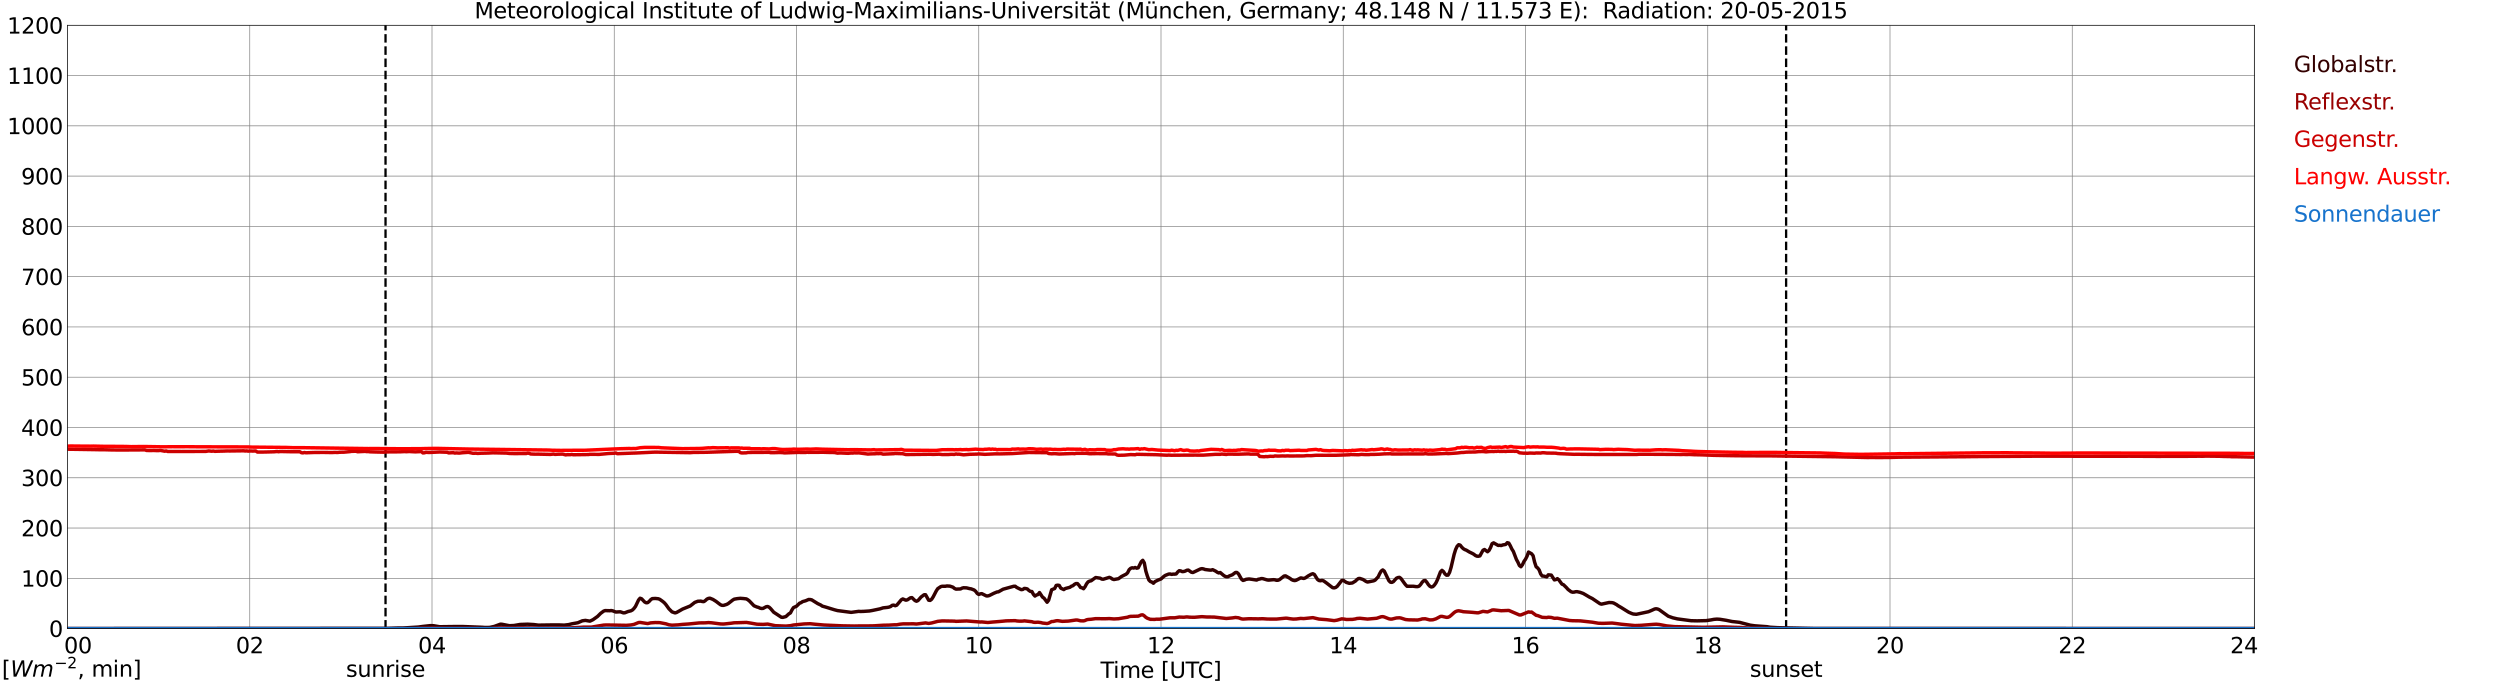 <?xml version="1.0" encoding="utf-8" standalone="no"?>
<!DOCTYPE svg PUBLIC "-//W3C//DTD SVG 1.1//EN"
  "http://www.w3.org/Graphics/SVG/1.1/DTD/svg11.dtd">
<svg xmlns:xlink="http://www.w3.org/1999/xlink" width="1085.4pt" height="296.64pt" viewBox="0 0 1085.4 296.64" xmlns="http://www.w3.org/2000/svg" version="1.1">
 <defs>
  <style type="text/css">*{stroke-linejoin: round; stroke-linecap: butt}</style>
 </defs>
 <g id="figure_1">
  <g id="patch_1">
   <path d="M 0 296.64 
L 1085.4 296.64 
L 1085.4 0 
L 0 0 
z
" style="fill: #ffffff"/>
  </g>
  <g id="axes_1">
   <g id="patch_2">
    <path d="M 29.306 272.909 
L 978.814 272.909 
L 978.814 10.976 
L 29.306 10.976 
z
" style="fill: #ffffff"/>
   </g>
   <g id="patch_3">
    <path d="M 978.814 272.909 
L 978.814 272.909 
L 978.814 10.976 
L 978.814 10.976 
z
" clip-path="url(#pe07d1803e5)" style="fill: #d3d3d3; opacity: 0.25; stroke: #d3d3d3; stroke-linejoin: miter"/>
   </g>
   <g id="matplotlib.axis_1">
    <g id="xtick_1">
     <g id="line2d_1">
      <path d="M 29.306 272.909 
L 29.306 10.976 
" clip-path="url(#pe07d1803e5)" style="fill: none; stroke: #808080; stroke-width: 0.3; stroke-linecap: square"/>
     </g>
     <g id="line2d_2"/>
     <g id="text_1">
      <!--    00 -->
      <g transform="translate(18.733 283.627) scale(0.095 -0.095)">
       <defs>
        <path id="DejaVuSans-20" transform="scale(0.016)"/>
        <path id="DejaVuSans-30" d="M 2034 4250 
Q 1547 4250 1301 3770 
Q 1056 3291 1056 2328 
Q 1056 1369 1301 889 
Q 1547 409 2034 409 
Q 2525 409 2770 889 
Q 3016 1369 3016 2328 
Q 3016 3291 2770 3770 
Q 2525 4250 2034 4250 
z
M 2034 4750 
Q 2819 4750 3233 4129 
Q 3647 3509 3647 2328 
Q 3647 1150 3233 529 
Q 2819 -91 2034 -91 
Q 1250 -91 836 529 
Q 422 1150 422 2328 
Q 422 3509 836 4129 
Q 1250 4750 2034 4750 
z
" transform="scale(0.016)"/>
       </defs>
       <use xlink:href="#DejaVuSans-20"/>
       <use xlink:href="#DejaVuSans-20" transform="translate(31.787 0)"/>
       <use xlink:href="#DejaVuSans-20" transform="translate(63.574 0)"/>
       <use xlink:href="#DejaVuSans-30" transform="translate(95.361 0)"/>
       <use xlink:href="#DejaVuSans-30" transform="translate(158.984 0)"/>
      </g>
     </g>
    </g>
    <g id="xtick_2">
     <g id="line2d_3">
      <path d="M 108.431 272.909 
L 108.431 10.976 
" clip-path="url(#pe07d1803e5)" style="fill: none; stroke: #808080; stroke-width: 0.3; stroke-linecap: square"/>
     </g>
     <g id="line2d_4"/>
     <g id="text_2">
      <!-- 02 -->
      <g transform="translate(102.387 283.627) scale(0.095 -0.095)">
       <defs>
        <path id="DejaVuSans-32" d="M 1228 531 
L 3431 531 
L 3431 0 
L 469 0 
L 469 531 
Q 828 903 1448 1529 
Q 2069 2156 2228 2338 
Q 2531 2678 2651 2914 
Q 2772 3150 2772 3378 
Q 2772 3750 2511 3984 
Q 2250 4219 1831 4219 
Q 1534 4219 1204 4116 
Q 875 4013 500 3803 
L 500 4441 
Q 881 4594 1212 4672 
Q 1544 4750 1819 4750 
Q 2544 4750 2975 4387 
Q 3406 4025 3406 3419 
Q 3406 3131 3298 2873 
Q 3191 2616 2906 2266 
Q 2828 2175 2409 1742 
Q 1991 1309 1228 531 
z
" transform="scale(0.016)"/>
       </defs>
       <use xlink:href="#DejaVuSans-30"/>
       <use xlink:href="#DejaVuSans-32" transform="translate(63.623 0)"/>
      </g>
     </g>
    </g>
    <g id="xtick_3">
     <g id="line2d_5">
      <path d="M 187.557 272.909 
L 187.557 10.976 
" clip-path="url(#pe07d1803e5)" style="fill: none; stroke: #808080; stroke-width: 0.3; stroke-linecap: square"/>
     </g>
     <g id="line2d_6"/>
     <g id="text_3">
      <!-- 04 -->
      <g transform="translate(181.513 283.627) scale(0.095 -0.095)">
       <defs>
        <path id="DejaVuSans-34" d="M 2419 4116 
L 825 1625 
L 2419 1625 
L 2419 4116 
z
M 2253 4666 
L 3047 4666 
L 3047 1625 
L 3713 1625 
L 3713 1100 
L 3047 1100 
L 3047 0 
L 2419 0 
L 2419 1100 
L 313 1100 
L 313 1709 
L 2253 4666 
z
" transform="scale(0.016)"/>
       </defs>
       <use xlink:href="#DejaVuSans-30"/>
       <use xlink:href="#DejaVuSans-34" transform="translate(63.623 0)"/>
      </g>
     </g>
    </g>
    <g id="xtick_4">
     <g id="line2d_7">
      <path d="M 266.683 272.909 
L 266.683 10.976 
" clip-path="url(#pe07d1803e5)" style="fill: none; stroke: #808080; stroke-width: 0.3; stroke-linecap: square"/>
     </g>
     <g id="line2d_8"/>
     <g id="text_4">
      <!-- 06 -->
      <g transform="translate(260.638 283.627) scale(0.095 -0.095)">
       <defs>
        <path id="DejaVuSans-36" d="M 2113 2584 
Q 1688 2584 1439 2293 
Q 1191 2003 1191 1497 
Q 1191 994 1439 701 
Q 1688 409 2113 409 
Q 2538 409 2786 701 
Q 3034 994 3034 1497 
Q 3034 2003 2786 2293 
Q 2538 2584 2113 2584 
z
M 3366 4563 
L 3366 3988 
Q 3128 4100 2886 4159 
Q 2644 4219 2406 4219 
Q 1781 4219 1451 3797 
Q 1122 3375 1075 2522 
Q 1259 2794 1537 2939 
Q 1816 3084 2150 3084 
Q 2853 3084 3261 2657 
Q 3669 2231 3669 1497 
Q 3669 778 3244 343 
Q 2819 -91 2113 -91 
Q 1303 -91 875 529 
Q 447 1150 447 2328 
Q 447 3434 972 4092 
Q 1497 4750 2381 4750 
Q 2619 4750 2861 4703 
Q 3103 4656 3366 4563 
z
" transform="scale(0.016)"/>
       </defs>
       <use xlink:href="#DejaVuSans-30"/>
       <use xlink:href="#DejaVuSans-36" transform="translate(63.623 0)"/>
      </g>
     </g>
    </g>
    <g id="xtick_5">
     <g id="line2d_9">
      <path d="M 345.808 272.909 
L 345.808 10.976 
" clip-path="url(#pe07d1803e5)" style="fill: none; stroke: #808080; stroke-width: 0.3; stroke-linecap: square"/>
     </g>
     <g id="line2d_10"/>
     <g id="text_5">
      <!-- 08 -->
      <g transform="translate(339.764 283.627) scale(0.095 -0.095)">
       <defs>
        <path id="DejaVuSans-38" d="M 2034 2216 
Q 1584 2216 1326 1975 
Q 1069 1734 1069 1313 
Q 1069 891 1326 650 
Q 1584 409 2034 409 
Q 2484 409 2743 651 
Q 3003 894 3003 1313 
Q 3003 1734 2745 1975 
Q 2488 2216 2034 2216 
z
M 1403 2484 
Q 997 2584 770 2862 
Q 544 3141 544 3541 
Q 544 4100 942 4425 
Q 1341 4750 2034 4750 
Q 2731 4750 3128 4425 
Q 3525 4100 3525 3541 
Q 3525 3141 3298 2862 
Q 3072 2584 2669 2484 
Q 3125 2378 3379 2068 
Q 3634 1759 3634 1313 
Q 3634 634 3220 271 
Q 2806 -91 2034 -91 
Q 1263 -91 848 271 
Q 434 634 434 1313 
Q 434 1759 690 2068 
Q 947 2378 1403 2484 
z
M 1172 3481 
Q 1172 3119 1398 2916 
Q 1625 2713 2034 2713 
Q 2441 2713 2670 2916 
Q 2900 3119 2900 3481 
Q 2900 3844 2670 4047 
Q 2441 4250 2034 4250 
Q 1625 4250 1398 4047 
Q 1172 3844 1172 3481 
z
" transform="scale(0.016)"/>
       </defs>
       <use xlink:href="#DejaVuSans-30"/>
       <use xlink:href="#DejaVuSans-38" transform="translate(63.623 0)"/>
      </g>
     </g>
    </g>
    <g id="xtick_6">
     <g id="line2d_11">
      <path d="M 424.934 272.909 
L 424.934 10.976 
" clip-path="url(#pe07d1803e5)" style="fill: none; stroke: #808080; stroke-width: 0.3; stroke-linecap: square"/>
     </g>
     <g id="line2d_12"/>
     <g id="text_6">
      <!-- 10 -->
      <g transform="translate(418.89 283.627) scale(0.095 -0.095)">
       <defs>
        <path id="DejaVuSans-31" d="M 794 531 
L 1825 531 
L 1825 4091 
L 703 3866 
L 703 4441 
L 1819 4666 
L 2450 4666 
L 2450 531 
L 3481 531 
L 3481 0 
L 794 0 
L 794 531 
z
" transform="scale(0.016)"/>
       </defs>
       <use xlink:href="#DejaVuSans-31"/>
       <use xlink:href="#DejaVuSans-30" transform="translate(63.623 0)"/>
      </g>
     </g>
    </g>
    <g id="xtick_7">
     <g id="line2d_13">
      <path d="M 504.06 272.909 
L 504.06 10.976 
" clip-path="url(#pe07d1803e5)" style="fill: none; stroke: #808080; stroke-width: 0.3; stroke-linecap: square"/>
     </g>
     <g id="line2d_14"/>
     <g id="text_7">
      <!-- 12 -->
      <g transform="translate(498.015 283.627) scale(0.095 -0.095)">
       <use xlink:href="#DejaVuSans-31"/>
       <use xlink:href="#DejaVuSans-32" transform="translate(63.623 0)"/>
      </g>
     </g>
    </g>
    <g id="xtick_8">
     <g id="line2d_15">
      <path d="M 583.185 272.909 
L 583.185 10.976 
" clip-path="url(#pe07d1803e5)" style="fill: none; stroke: #808080; stroke-width: 0.3; stroke-linecap: square"/>
     </g>
     <g id="line2d_16"/>
     <g id="text_8">
      <!-- 14 -->
      <g transform="translate(577.141 283.627) scale(0.095 -0.095)">
       <use xlink:href="#DejaVuSans-31"/>
       <use xlink:href="#DejaVuSans-34" transform="translate(63.623 0)"/>
      </g>
     </g>
    </g>
    <g id="xtick_9">
     <g id="line2d_17">
      <path d="M 662.311 272.909 
L 662.311 10.976 
" clip-path="url(#pe07d1803e5)" style="fill: none; stroke: #808080; stroke-width: 0.3; stroke-linecap: square"/>
     </g>
     <g id="line2d_18"/>
     <g id="text_9">
      <!-- 16 -->
      <g transform="translate(656.267 283.627) scale(0.095 -0.095)">
       <use xlink:href="#DejaVuSans-31"/>
       <use xlink:href="#DejaVuSans-36" transform="translate(63.623 0)"/>
      </g>
     </g>
    </g>
    <g id="xtick_10">
     <g id="line2d_19">
      <path d="M 741.437 272.909 
L 741.437 10.976 
" clip-path="url(#pe07d1803e5)" style="fill: none; stroke: #808080; stroke-width: 0.3; stroke-linecap: square"/>
     </g>
     <g id="line2d_20"/>
     <g id="text_10">
      <!-- 18 -->
      <g transform="translate(735.392 283.627) scale(0.095 -0.095)">
       <use xlink:href="#DejaVuSans-31"/>
       <use xlink:href="#DejaVuSans-38" transform="translate(63.623 0)"/>
      </g>
     </g>
    </g>
    <g id="xtick_11">
     <g id="line2d_21">
      <path d="M 820.562 272.909 
L 820.562 10.976 
" clip-path="url(#pe07d1803e5)" style="fill: none; stroke: #808080; stroke-width: 0.3; stroke-linecap: square"/>
     </g>
     <g id="line2d_22"/>
     <g id="text_11">
      <!-- 20 -->
      <g transform="translate(814.518 283.627) scale(0.095 -0.095)">
       <use xlink:href="#DejaVuSans-32"/>
       <use xlink:href="#DejaVuSans-30" transform="translate(63.623 0)"/>
      </g>
     </g>
    </g>
    <g id="xtick_12">
     <g id="line2d_23">
      <path d="M 899.688 272.909 
L 899.688 10.976 
" clip-path="url(#pe07d1803e5)" style="fill: none; stroke: #808080; stroke-width: 0.3; stroke-linecap: square"/>
     </g>
     <g id="line2d_24"/>
     <g id="text_12">
      <!-- 22 -->
      <g transform="translate(893.644 283.627) scale(0.095 -0.095)">
       <use xlink:href="#DejaVuSans-32"/>
       <use xlink:href="#DejaVuSans-32" transform="translate(63.623 0)"/>
      </g>
     </g>
    </g>
    <g id="xtick_13">
     <g id="line2d_25">
      <path d="M 978.814 272.909 
L 978.814 10.976 
" clip-path="url(#pe07d1803e5)" style="fill: none; stroke: #808080; stroke-width: 0.3; stroke-linecap: square"/>
     </g>
     <g id="line2d_26"/>
     <g id="text_13">
      <!-- 24    -->
      <g transform="translate(968.241 283.627) scale(0.095 -0.095)">
       <use xlink:href="#DejaVuSans-32"/>
       <use xlink:href="#DejaVuSans-34" transform="translate(63.623 0)"/>
       <use xlink:href="#DejaVuSans-20" transform="translate(127.246 0)"/>
       <use xlink:href="#DejaVuSans-20" transform="translate(159.033 0)"/>
       <use xlink:href="#DejaVuSans-20" transform="translate(190.82 0)"/>
      </g>
     </g>
    </g>
    <g id="text_14">
     <!-- Time [UTC] -->
     <g transform="translate(477.806 294.322) scale(0.095 -0.095)">
      <defs>
       <path id="DejaVuSans-54" d="M -19 4666 
L 3928 4666 
L 3928 4134 
L 2272 4134 
L 2272 0 
L 1638 0 
L 1638 4134 
L -19 4134 
L -19 4666 
z
" transform="scale(0.016)"/>
       <path id="DejaVuSans-69" d="M 603 3500 
L 1178 3500 
L 1178 0 
L 603 0 
L 603 3500 
z
M 603 4863 
L 1178 4863 
L 1178 4134 
L 603 4134 
L 603 4863 
z
" transform="scale(0.016)"/>
       <path id="DejaVuSans-6d" d="M 3328 2828 
Q 3544 3216 3844 3400 
Q 4144 3584 4550 3584 
Q 5097 3584 5394 3201 
Q 5691 2819 5691 2113 
L 5691 0 
L 5113 0 
L 5113 2094 
Q 5113 2597 4934 2840 
Q 4756 3084 4391 3084 
Q 3944 3084 3684 2787 
Q 3425 2491 3425 1978 
L 3425 0 
L 2847 0 
L 2847 2094 
Q 2847 2600 2669 2842 
Q 2491 3084 2119 3084 
Q 1678 3084 1418 2786 
Q 1159 2488 1159 1978 
L 1159 0 
L 581 0 
L 581 3500 
L 1159 3500 
L 1159 2956 
Q 1356 3278 1631 3431 
Q 1906 3584 2284 3584 
Q 2666 3584 2933 3390 
Q 3200 3197 3328 2828 
z
" transform="scale(0.016)"/>
       <path id="DejaVuSans-65" d="M 3597 1894 
L 3597 1613 
L 953 1613 
Q 991 1019 1311 708 
Q 1631 397 2203 397 
Q 2534 397 2845 478 
Q 3156 559 3463 722 
L 3463 178 
Q 3153 47 2828 -22 
Q 2503 -91 2169 -91 
Q 1331 -91 842 396 
Q 353 884 353 1716 
Q 353 2575 817 3079 
Q 1281 3584 2069 3584 
Q 2775 3584 3186 3129 
Q 3597 2675 3597 1894 
z
M 3022 2063 
Q 3016 2534 2758 2815 
Q 2500 3097 2075 3097 
Q 1594 3097 1305 2825 
Q 1016 2553 972 2059 
L 3022 2063 
z
" transform="scale(0.016)"/>
       <path id="DejaVuSans-5b" d="M 550 4863 
L 1875 4863 
L 1875 4416 
L 1125 4416 
L 1125 -397 
L 1875 -397 
L 1875 -844 
L 550 -844 
L 550 4863 
z
" transform="scale(0.016)"/>
       <path id="DejaVuSans-55" d="M 556 4666 
L 1191 4666 
L 1191 1831 
Q 1191 1081 1462 751 
Q 1734 422 2344 422 
Q 2950 422 3222 751 
Q 3494 1081 3494 1831 
L 3494 4666 
L 4128 4666 
L 4128 1753 
Q 4128 841 3676 375 
Q 3225 -91 2344 -91 
Q 1459 -91 1007 375 
Q 556 841 556 1753 
L 556 4666 
z
" transform="scale(0.016)"/>
       <path id="DejaVuSans-43" d="M 4122 4306 
L 4122 3641 
Q 3803 3938 3442 4084 
Q 3081 4231 2675 4231 
Q 1875 4231 1450 3742 
Q 1025 3253 1025 2328 
Q 1025 1406 1450 917 
Q 1875 428 2675 428 
Q 3081 428 3442 575 
Q 3803 722 4122 1019 
L 4122 359 
Q 3791 134 3420 21 
Q 3050 -91 2638 -91 
Q 1578 -91 968 557 
Q 359 1206 359 2328 
Q 359 3453 968 4101 
Q 1578 4750 2638 4750 
Q 3056 4750 3426 4639 
Q 3797 4528 4122 4306 
z
" transform="scale(0.016)"/>
       <path id="DejaVuSans-5d" d="M 1947 4863 
L 1947 -844 
L 622 -844 
L 622 -397 
L 1369 -397 
L 1369 4416 
L 622 4416 
L 622 4863 
L 1947 4863 
z
" transform="scale(0.016)"/>
      </defs>
      <use xlink:href="#DejaVuSans-54"/>
      <use xlink:href="#DejaVuSans-69" transform="translate(57.959 0)"/>
      <use xlink:href="#DejaVuSans-6d" transform="translate(85.742 0)"/>
      <use xlink:href="#DejaVuSans-65" transform="translate(183.154 0)"/>
      <use xlink:href="#DejaVuSans-20" transform="translate(244.678 0)"/>
      <use xlink:href="#DejaVuSans-5b" transform="translate(276.465 0)"/>
      <use xlink:href="#DejaVuSans-55" transform="translate(315.479 0)"/>
      <use xlink:href="#DejaVuSans-54" transform="translate(388.672 0)"/>
      <use xlink:href="#DejaVuSans-43" transform="translate(443.881 0)"/>
      <use xlink:href="#DejaVuSans-5d" transform="translate(513.705 0)"/>
     </g>
    </g>
   </g>
   <g id="matplotlib.axis_2">
    <g id="ytick_1">
     <g id="line2d_27">
      <path d="M 29.306 272.909 
L 978.814 272.909 
" clip-path="url(#pe07d1803e5)" style="fill: none; stroke: #808080; stroke-width: 0.3; stroke-linecap: square"/>
     </g>
     <g id="line2d_28"/>
     <g id="text_15">
      <!-- 0 -->
      <g transform="translate(21.261 276.518) scale(0.095 -0.095)">
       <use xlink:href="#DejaVuSans-30"/>
      </g>
     </g>
    </g>
    <g id="ytick_2">
     <g id="line2d_29">
      <path d="M 29.306 251.081 
L 978.814 251.081 
" clip-path="url(#pe07d1803e5)" style="fill: none; stroke: #808080; stroke-width: 0.3; stroke-linecap: square"/>
     </g>
     <g id="line2d_30"/>
     <g id="text_16">
      <!-- 100 -->
      <g transform="translate(9.173 254.69) scale(0.095 -0.095)">
       <use xlink:href="#DejaVuSans-31"/>
       <use xlink:href="#DejaVuSans-30" transform="translate(63.623 0)"/>
       <use xlink:href="#DejaVuSans-30" transform="translate(127.246 0)"/>
      </g>
     </g>
    </g>
    <g id="ytick_3">
     <g id="line2d_31">
      <path d="M 29.306 229.253 
L 978.814 229.253 
" clip-path="url(#pe07d1803e5)" style="fill: none; stroke: #808080; stroke-width: 0.3; stroke-linecap: square"/>
     </g>
     <g id="line2d_32"/>
     <g id="text_17">
      <!-- 200 -->
      <g transform="translate(9.173 232.863) scale(0.095 -0.095)">
       <use xlink:href="#DejaVuSans-32"/>
       <use xlink:href="#DejaVuSans-30" transform="translate(63.623 0)"/>
       <use xlink:href="#DejaVuSans-30" transform="translate(127.246 0)"/>
      </g>
     </g>
    </g>
    <g id="ytick_4">
     <g id="line2d_33">
      <path d="M 29.306 207.426 
L 978.814 207.426 
" clip-path="url(#pe07d1803e5)" style="fill: none; stroke: #808080; stroke-width: 0.3; stroke-linecap: square"/>
     </g>
     <g id="line2d_34"/>
     <g id="text_18">
      <!-- 300 -->
      <g transform="translate(9.173 211.035) scale(0.095 -0.095)">
       <defs>
        <path id="DejaVuSans-33" d="M 2597 2516 
Q 3050 2419 3304 2112 
Q 3559 1806 3559 1356 
Q 3559 666 3084 287 
Q 2609 -91 1734 -91 
Q 1441 -91 1130 -33 
Q 819 25 488 141 
L 488 750 
Q 750 597 1062 519 
Q 1375 441 1716 441 
Q 2309 441 2620 675 
Q 2931 909 2931 1356 
Q 2931 1769 2642 2001 
Q 2353 2234 1838 2234 
L 1294 2234 
L 1294 2753 
L 1863 2753 
Q 2328 2753 2575 2939 
Q 2822 3125 2822 3475 
Q 2822 3834 2567 4026 
Q 2313 4219 1838 4219 
Q 1578 4219 1281 4162 
Q 984 4106 628 3988 
L 628 4550 
Q 988 4650 1302 4700 
Q 1616 4750 1894 4750 
Q 2613 4750 3031 4423 
Q 3450 4097 3450 3541 
Q 3450 3153 3228 2886 
Q 3006 2619 2597 2516 
z
" transform="scale(0.016)"/>
       </defs>
       <use xlink:href="#DejaVuSans-33"/>
       <use xlink:href="#DejaVuSans-30" transform="translate(63.623 0)"/>
       <use xlink:href="#DejaVuSans-30" transform="translate(127.246 0)"/>
      </g>
     </g>
    </g>
    <g id="ytick_5">
     <g id="line2d_35">
      <path d="M 29.306 185.598 
L 978.814 185.598 
" clip-path="url(#pe07d1803e5)" style="fill: none; stroke: #808080; stroke-width: 0.3; stroke-linecap: square"/>
     </g>
     <g id="line2d_36"/>
     <g id="text_19">
      <!-- 400 -->
      <g transform="translate(9.173 189.207) scale(0.095 -0.095)">
       <use xlink:href="#DejaVuSans-34"/>
       <use xlink:href="#DejaVuSans-30" transform="translate(63.623 0)"/>
       <use xlink:href="#DejaVuSans-30" transform="translate(127.246 0)"/>
      </g>
     </g>
    </g>
    <g id="ytick_6">
     <g id="line2d_37">
      <path d="M 29.306 163.77 
L 978.814 163.77 
" clip-path="url(#pe07d1803e5)" style="fill: none; stroke: #808080; stroke-width: 0.3; stroke-linecap: square"/>
     </g>
     <g id="line2d_38"/>
     <g id="text_20">
      <!-- 500 -->
      <g transform="translate(9.173 167.379) scale(0.095 -0.095)">
       <defs>
        <path id="DejaVuSans-35" d="M 691 4666 
L 3169 4666 
L 3169 4134 
L 1269 4134 
L 1269 2991 
Q 1406 3038 1543 3061 
Q 1681 3084 1819 3084 
Q 2600 3084 3056 2656 
Q 3513 2228 3513 1497 
Q 3513 744 3044 326 
Q 2575 -91 1722 -91 
Q 1428 -91 1123 -41 
Q 819 9 494 109 
L 494 744 
Q 775 591 1075 516 
Q 1375 441 1709 441 
Q 2250 441 2565 725 
Q 2881 1009 2881 1497 
Q 2881 1984 2565 2268 
Q 2250 2553 1709 2553 
Q 1456 2553 1204 2497 
Q 953 2441 691 2322 
L 691 4666 
z
" transform="scale(0.016)"/>
       </defs>
       <use xlink:href="#DejaVuSans-35"/>
       <use xlink:href="#DejaVuSans-30" transform="translate(63.623 0)"/>
       <use xlink:href="#DejaVuSans-30" transform="translate(127.246 0)"/>
      </g>
     </g>
    </g>
    <g id="ytick_7">
     <g id="line2d_39">
      <path d="M 29.306 141.942 
L 978.814 141.942 
" clip-path="url(#pe07d1803e5)" style="fill: none; stroke: #808080; stroke-width: 0.3; stroke-linecap: square"/>
     </g>
     <g id="line2d_40"/>
     <g id="text_21">
      <!-- 600 -->
      <g transform="translate(9.173 145.551) scale(0.095 -0.095)">
       <use xlink:href="#DejaVuSans-36"/>
       <use xlink:href="#DejaVuSans-30" transform="translate(63.623 0)"/>
       <use xlink:href="#DejaVuSans-30" transform="translate(127.246 0)"/>
      </g>
     </g>
    </g>
    <g id="ytick_8">
     <g id="line2d_41">
      <path d="M 29.306 120.114 
L 978.814 120.114 
" clip-path="url(#pe07d1803e5)" style="fill: none; stroke: #808080; stroke-width: 0.3; stroke-linecap: square"/>
     </g>
     <g id="line2d_42"/>
     <g id="text_22">
      <!-- 700 -->
      <g transform="translate(9.173 123.724) scale(0.095 -0.095)">
       <defs>
        <path id="DejaVuSans-37" d="M 525 4666 
L 3525 4666 
L 3525 4397 
L 1831 0 
L 1172 0 
L 2766 4134 
L 525 4134 
L 525 4666 
z
" transform="scale(0.016)"/>
       </defs>
       <use xlink:href="#DejaVuSans-37"/>
       <use xlink:href="#DejaVuSans-30" transform="translate(63.623 0)"/>
       <use xlink:href="#DejaVuSans-30" transform="translate(127.246 0)"/>
      </g>
     </g>
    </g>
    <g id="ytick_9">
     <g id="line2d_43">
      <path d="M 29.306 98.287 
L 978.814 98.287 
" clip-path="url(#pe07d1803e5)" style="fill: none; stroke: #808080; stroke-width: 0.3; stroke-linecap: square"/>
     </g>
     <g id="line2d_44"/>
     <g id="text_23">
      <!-- 800 -->
      <g transform="translate(9.173 101.896) scale(0.095 -0.095)">
       <use xlink:href="#DejaVuSans-38"/>
       <use xlink:href="#DejaVuSans-30" transform="translate(63.623 0)"/>
       <use xlink:href="#DejaVuSans-30" transform="translate(127.246 0)"/>
      </g>
     </g>
    </g>
    <g id="ytick_10">
     <g id="line2d_45">
      <path d="M 29.306 76.459 
L 978.814 76.459 
" clip-path="url(#pe07d1803e5)" style="fill: none; stroke: #808080; stroke-width: 0.3; stroke-linecap: square"/>
     </g>
     <g id="line2d_46"/>
     <g id="text_24">
      <!-- 900 -->
      <g transform="translate(9.173 80.068) scale(0.095 -0.095)">
       <defs>
        <path id="DejaVuSans-39" d="M 703 97 
L 703 672 
Q 941 559 1184 500 
Q 1428 441 1663 441 
Q 2288 441 2617 861 
Q 2947 1281 2994 2138 
Q 2813 1869 2534 1725 
Q 2256 1581 1919 1581 
Q 1219 1581 811 2004 
Q 403 2428 403 3163 
Q 403 3881 828 4315 
Q 1253 4750 1959 4750 
Q 2769 4750 3195 4129 
Q 3622 3509 3622 2328 
Q 3622 1225 3098 567 
Q 2575 -91 1691 -91 
Q 1453 -91 1209 -44 
Q 966 3 703 97 
z
M 1959 2075 
Q 2384 2075 2632 2365 
Q 2881 2656 2881 3163 
Q 2881 3666 2632 3958 
Q 2384 4250 1959 4250 
Q 1534 4250 1286 3958 
Q 1038 3666 1038 3163 
Q 1038 2656 1286 2365 
Q 1534 2075 1959 2075 
z
" transform="scale(0.016)"/>
       </defs>
       <use xlink:href="#DejaVuSans-39"/>
       <use xlink:href="#DejaVuSans-30" transform="translate(63.623 0)"/>
       <use xlink:href="#DejaVuSans-30" transform="translate(127.246 0)"/>
      </g>
     </g>
    </g>
    <g id="ytick_11">
     <g id="line2d_47">
      <path d="M 29.306 54.631 
L 978.814 54.631 
" clip-path="url(#pe07d1803e5)" style="fill: none; stroke: #808080; stroke-width: 0.3; stroke-linecap: square"/>
     </g>
     <g id="line2d_48"/>
     <g id="text_25">
      <!-- 1000 -->
      <g transform="translate(3.128 58.24) scale(0.095 -0.095)">
       <use xlink:href="#DejaVuSans-31"/>
       <use xlink:href="#DejaVuSans-30" transform="translate(63.623 0)"/>
       <use xlink:href="#DejaVuSans-30" transform="translate(127.246 0)"/>
       <use xlink:href="#DejaVuSans-30" transform="translate(190.869 0)"/>
      </g>
     </g>
    </g>
    <g id="ytick_12">
     <g id="line2d_49">
      <path d="M 29.306 32.803 
L 978.814 32.803 
" clip-path="url(#pe07d1803e5)" style="fill: none; stroke: #808080; stroke-width: 0.3; stroke-linecap: square"/>
     </g>
     <g id="line2d_50"/>
     <g id="text_26">
      <!-- 1100 -->
      <g transform="translate(3.128 36.413) scale(0.095 -0.095)">
       <use xlink:href="#DejaVuSans-31"/>
       <use xlink:href="#DejaVuSans-31" transform="translate(63.623 0)"/>
       <use xlink:href="#DejaVuSans-30" transform="translate(127.246 0)"/>
       <use xlink:href="#DejaVuSans-30" transform="translate(190.869 0)"/>
      </g>
     </g>
    </g>
    <g id="ytick_13">
     <g id="line2d_51">
      <path d="M 29.306 10.976 
L 978.814 10.976 
" clip-path="url(#pe07d1803e5)" style="fill: none; stroke: #808080; stroke-width: 0.3; stroke-linecap: square"/>
     </g>
     <g id="line2d_52"/>
     <g id="text_27">
      <!-- 1200 -->
      <g transform="translate(3.128 14.585) scale(0.095 -0.095)">
       <use xlink:href="#DejaVuSans-31"/>
       <use xlink:href="#DejaVuSans-32" transform="translate(63.623 0)"/>
       <use xlink:href="#DejaVuSans-30" transform="translate(127.246 0)"/>
       <use xlink:href="#DejaVuSans-30" transform="translate(190.869 0)"/>
      </g>
     </g>
    </g>
   </g>
   <g id="line2d_53">
    <path d="M 167.38 272.909 
L 167.38 10.976 
" clip-path="url(#pe07d1803e5)" style="fill: none; stroke-dasharray: 3.7,1.6; stroke-dashoffset: 0; stroke: #000000"/>
   </g>
   <g id="line2d_54">
    <path d="M 775.461 272.909 
L 775.461 10.976 
" clip-path="url(#pe07d1803e5)" style="fill: none; stroke-dasharray: 3.7,1.6; stroke-dashoffset: 0; stroke: #000000"/>
   </g>
   <g id="line2d_55">
    <path d="M 29.306 272.909 
L 168.435 272.819 
L 172.391 272.664 
L 175.029 272.645 
L 181.623 272.239 
L 183.601 271.968 
L 186.898 271.619 
L 188.217 271.658 
L 190.854 272.103 
L 198.107 272.007 
L 200.745 272.007 
L 209.317 272.335 
L 210.635 272.433 
L 212.614 272.394 
L 214.592 271.968 
L 217.229 270.999 
L 217.889 271.019 
L 221.186 271.658 
L 223.164 271.562 
L 225.801 271.115 
L 229.098 270.999 
L 231.736 271.154 
L 233.714 271.407 
L 240.308 271.309 
L 242.945 271.328 
L 244.923 271.407 
L 246.901 271.173 
L 248.22 270.844 
L 250.858 270.379 
L 252.836 269.528 
L 254.155 269.353 
L 256.133 269.683 
L 257.451 269.043 
L 259.43 267.629 
L 260.748 266.312 
L 262.067 265.324 
L 262.726 265.092 
L 264.705 265.151 
L 265.364 265.073 
L 266.023 265.208 
L 267.342 265.712 
L 269.32 265.616 
L 270.639 266.079 
L 271.298 266.042 
L 272.617 265.518 
L 273.936 265.188 
L 274.595 264.822 
L 275.255 264.162 
L 275.914 263.272 
L 277.233 260.502 
L 277.892 259.727 
L 278.552 259.961 
L 279.87 261.353 
L 280.53 261.702 
L 281.189 261.646 
L 281.849 261.102 
L 282.508 260.367 
L 283.167 259.902 
L 284.486 259.823 
L 285.805 259.961 
L 286.464 260.212 
L 287.783 261.161 
L 288.442 261.722 
L 289.102 262.477 
L 290.42 264.317 
L 291.739 265.634 
L 293.058 266.099 
L 293.717 265.924 
L 295.036 265.188 
L 296.355 264.433 
L 299.652 263.097 
L 301.63 261.547 
L 302.949 261.043 
L 304.267 260.986 
L 304.927 261.161 
L 305.586 261.198 
L 306.246 260.733 
L 306.905 260.116 
L 307.564 259.806 
L 308.224 259.707 
L 309.543 260.251 
L 310.861 261.083 
L 312.18 262.091 
L 312.839 262.573 
L 313.499 262.827 
L 314.158 262.827 
L 315.477 262.418 
L 316.136 262.071 
L 318.114 260.522 
L 318.774 260.133 
L 320.093 259.902 
L 321.411 259.766 
L 322.73 259.862 
L 324.049 260.017 
L 324.708 260.406 
L 325.368 260.928 
L 327.346 263.001 
L 328.665 263.543 
L 329.324 263.717 
L 329.983 264.047 
L 330.643 264.182 
L 331.302 264.143 
L 332.621 263.427 
L 333.28 263.311 
L 333.94 263.621 
L 334.599 264.258 
L 335.918 265.808 
L 337.236 266.662 
L 339.215 267.978 
L 339.874 268.037 
L 341.193 267.688 
L 342.512 266.487 
L 343.171 266.118 
L 343.83 264.822 
L 344.49 263.794 
L 345.808 263.193 
L 347.127 261.897 
L 347.787 261.646 
L 348.446 261.198 
L 349.765 260.832 
L 351.083 260.271 
L 351.743 260.288 
L 352.402 260.426 
L 355.04 262.071 
L 356.359 262.691 
L 357.018 263.156 
L 358.337 263.523 
L 359.655 263.931 
L 360.974 264.337 
L 362.293 264.743 
L 363.612 265.092 
L 369.546 265.867 
L 372.843 265.422 
L 373.502 265.479 
L 374.821 265.442 
L 377.459 265.267 
L 378.777 265.033 
L 382.074 264.337 
L 383.393 263.911 
L 385.371 263.697 
L 386.031 263.562 
L 386.69 263.311 
L 387.349 262.807 
L 388.009 262.711 
L 388.668 262.982 
L 389.328 262.748 
L 390.646 261.198 
L 391.306 260.406 
L 391.965 260.037 
L 393.284 260.58 
L 393.943 260.426 
L 395.262 259.552 
L 395.921 259.456 
L 397.24 260.733 
L 397.899 261.026 
L 398.559 260.733 
L 399.878 259.223 
L 401.196 258.217 
L 401.856 258.217 
L 403.175 260.58 
L 403.834 260.677 
L 404.493 260.153 
L 405.153 259.127 
L 406.471 256.59 
L 407.131 255.562 
L 408.45 254.691 
L 409.109 254.517 
L 410.428 254.536 
L 411.087 254.401 
L 412.406 254.477 
L 413.725 254.925 
L 414.384 255.466 
L 415.043 255.776 
L 417.022 255.698 
L 417.681 255.351 
L 418.34 255.176 
L 419.659 255.235 
L 420.978 255.562 
L 421.637 255.661 
L 422.956 256.163 
L 423.615 256.745 
L 424.275 257.656 
L 424.934 258.081 
L 425.593 257.83 
L 426.253 257.732 
L 427.572 258.391 
L 428.231 258.721 
L 428.89 258.721 
L 429.55 258.546 
L 431.528 257.557 
L 432.847 257.016 
L 433.506 256.937 
L 435.484 255.815 
L 440.1 254.536 
L 440.759 254.517 
L 441.419 255.041 
L 442.737 255.698 
L 443.397 256.008 
L 444.056 255.912 
L 444.716 255.466 
L 445.375 255.525 
L 446.034 255.698 
L 446.694 256.337 
L 447.353 256.765 
L 448.012 256.822 
L 448.672 258.042 
L 449.331 258.778 
L 449.991 258.332 
L 450.65 258.138 
L 451.309 257.267 
L 452.628 259.242 
L 453.287 259.707 
L 454.606 261.471 
L 455.266 260.598 
L 456.584 256.047 
L 457.903 255.506 
L 458.563 254.17 
L 459.222 254.052 
L 459.881 254.17 
L 460.541 255.351 
L 461.859 255.97 
L 462.519 255.506 
L 464.497 254.982 
L 465.156 254.517 
L 465.816 254.285 
L 466.475 253.705 
L 467.134 253.355 
L 467.794 253.375 
L 468.453 254.091 
L 469.113 255.041 
L 469.772 255.215 
L 470.431 255.602 
L 471.091 254.731 
L 471.75 253.471 
L 472.409 252.62 
L 473.069 252.29 
L 473.728 252.155 
L 475.047 251.186 
L 475.706 250.741 
L 477.685 251.031 
L 478.344 251.419 
L 479.003 251.476 
L 481.641 250.662 
L 482.3 250.935 
L 482.96 251.4 
L 483.619 251.611 
L 485.597 251.245 
L 486.916 250.295 
L 488.235 249.616 
L 488.894 249.306 
L 489.553 248.687 
L 490.213 247.37 
L 490.872 246.75 
L 491.532 246.499 
L 492.191 246.635 
L 492.85 246.384 
L 493.51 246.691 
L 494.169 246.519 
L 495.488 243.884 
L 496.147 243.265 
L 496.807 244.389 
L 497.466 247.894 
L 498.125 250.044 
L 498.785 251.806 
L 499.444 252.465 
L 500.103 252.716 
L 500.763 253.22 
L 501.422 252.522 
L 502.741 251.865 
L 504.06 251.36 
L 505.379 250.18 
L 506.038 249.771 
L 507.357 249.25 
L 508.016 249.191 
L 508.675 249.385 
L 509.335 249.25 
L 509.994 249.269 
L 510.654 249.171 
L 511.313 248.339 
L 511.972 247.776 
L 512.632 247.875 
L 513.291 248.184 
L 513.95 248.126 
L 514.61 247.931 
L 515.269 247.584 
L 515.929 247.506 
L 517.247 248.436 
L 517.907 248.571 
L 521.204 247.001 
L 521.863 246.886 
L 522.522 247.001 
L 523.182 247.255 
L 525.16 247.506 
L 525.819 247.525 
L 526.479 247.331 
L 527.797 247.971 
L 528.457 248.436 
L 529.116 248.745 
L 529.776 248.571 
L 531.094 249.695 
L 531.754 250.16 
L 532.413 250.411 
L 533.073 250.411 
L 533.732 250.044 
L 535.051 249.54 
L 536.369 248.551 
L 537.029 248.551 
L 537.688 249.134 
L 539.007 251.456 
L 539.666 252 
L 540.326 251.825 
L 540.985 251.515 
L 542.304 251.36 
L 543.623 251.535 
L 545.601 251.845 
L 546.26 251.496 
L 546.919 251.4 
L 547.579 251.186 
L 548.238 251.225 
L 550.216 251.806 
L 550.876 251.865 
L 552.854 251.67 
L 553.513 251.729 
L 554.173 251.941 
L 554.832 251.921 
L 555.491 251.67 
L 557.47 250.101 
L 558.129 250.005 
L 560.107 251.147 
L 560.766 251.651 
L 561.426 251.941 
L 562.085 252.076 
L 562.745 251.921 
L 564.723 250.896 
L 566.042 251.147 
L 566.701 250.915 
L 568.02 250.005 
L 569.338 249.287 
L 569.998 249.095 
L 570.657 249.424 
L 571.976 251.535 
L 572.635 252.037 
L 573.295 252.155 
L 573.954 251.98 
L 574.613 252.175 
L 575.932 253.122 
L 577.91 254.652 
L 578.57 255.137 
L 579.229 255.235 
L 579.889 255.06 
L 580.548 254.576 
L 582.526 252.037 
L 583.185 251.961 
L 584.504 252.851 
L 585.823 253.257 
L 587.142 253.102 
L 588.46 252.29 
L 589.12 251.651 
L 589.779 251.166 
L 590.439 251.147 
L 591.757 251.592 
L 593.076 252.445 
L 593.736 252.696 
L 596.373 252.175 
L 597.032 251.865 
L 598.351 250.45 
L 599.011 249.055 
L 599.67 247.931 
L 600.329 247.449 
L 600.989 247.951 
L 602.967 252.057 
L 603.626 252.755 
L 604.286 252.851 
L 604.945 252.522 
L 606.264 251.05 
L 606.923 250.76 
L 607.582 250.662 
L 608.242 251.147 
L 609.561 252.987 
L 610.22 253.86 
L 610.879 254.536 
L 613.517 254.517 
L 614.836 254.691 
L 615.495 254.691 
L 616.154 254.46 
L 616.814 253.722 
L 617.473 252.755 
L 618.133 252.096 
L 618.792 252.02 
L 619.451 252.775 
L 620.111 253.781 
L 620.77 254.517 
L 621.429 254.846 
L 622.089 254.691 
L 622.748 254.032 
L 623.408 253.102 
L 624.067 251.729 
L 625.386 248.3 
L 626.045 247.621 
L 626.705 248.165 
L 627.364 249.191 
L 628.023 249.734 
L 628.683 249.695 
L 629.342 248.514 
L 630.001 246.325 
L 631.32 240.689 
L 631.98 238.558 
L 632.639 237.164 
L 633.298 236.485 
L 633.958 236.679 
L 634.617 237.533 
L 635.276 238.19 
L 635.936 238.598 
L 636.595 238.849 
L 637.914 239.643 
L 639.233 240.281 
L 639.892 240.65 
L 640.552 241.173 
L 641.211 241.464 
L 641.87 241.501 
L 642.53 241.328 
L 643.848 238.908 
L 644.508 238.578 
L 645.827 239.545 
L 646.486 238.964 
L 647.145 237.705 
L 647.805 236.04 
L 648.464 235.692 
L 649.783 236.428 
L 650.442 236.814 
L 651.102 236.738 
L 651.761 236.854 
L 652.42 236.603 
L 653.739 236.369 
L 654.399 235.614 
L 655.058 235.789 
L 655.717 236.95 
L 656.377 238.364 
L 657.036 239.41 
L 658.355 242.876 
L 659.014 244.079 
L 659.674 245.53 
L 660.333 246.054 
L 660.992 245.181 
L 661.652 243.749 
L 662.311 242.8 
L 662.97 241.501 
L 663.63 239.68 
L 664.949 240.418 
L 665.608 241.269 
L 666.267 244.079 
L 666.927 246.074 
L 667.586 246.576 
L 668.246 247.449 
L 668.905 249.191 
L 669.564 250.081 
L 670.224 250.121 
L 671.542 250.47 
L 672.202 249.56 
L 673.521 249.695 
L 674.839 251.766 
L 675.499 251.631 
L 676.158 251.225 
L 676.817 251.806 
L 678.136 253.607 
L 678.796 253.86 
L 680.114 255.156 
L 680.774 255.912 
L 682.092 256.9 
L 682.752 257.112 
L 683.411 257.073 
L 684.071 256.9 
L 684.73 256.881 
L 686.049 257.171 
L 687.368 257.656 
L 688.686 258.411 
L 690.005 259.205 
L 691.324 259.862 
L 694.621 262.091 
L 695.28 262.303 
L 698.577 261.587 
L 699.896 261.646 
L 700.555 261.801 
L 701.874 262.517 
L 702.533 263.001 
L 703.852 263.756 
L 705.83 264.996 
L 707.149 265.808 
L 708.468 266.371 
L 709.127 266.583 
L 710.446 266.699 
L 713.743 266.002 
L 715.721 265.577 
L 717.04 265.014 
L 718.358 264.413 
L 719.018 264.298 
L 719.677 264.413 
L 720.337 264.686 
L 724.293 267.533 
L 726.271 268.229 
L 728.249 268.694 
L 734.184 269.488 
L 736.821 269.547 
L 740.777 269.449 
L 742.756 269.159 
L 744.074 268.908 
L 745.393 268.792 
L 746.712 268.868 
L 749.349 269.294 
L 751.987 269.838 
L 753.965 270.049 
L 755.284 270.204 
L 757.921 270.903 
L 759.899 271.425 
L 761.878 271.697 
L 767.153 272.084 
L 768.471 272.317 
L 771.768 272.509 
L 787.593 272.878 
L 978.154 272.909 
L 978.154 272.909 
" clip-path="url(#pe07d1803e5)" style="fill: none; stroke: #330000; stroke-width: 1.5; stroke-linecap: square"/>
   </g>
   <g id="line2d_56">
    <path d="M 29.306 272.909 
L 180.963 272.909 
L 181.623 272.767 
L 188.217 272.651 
L 191.513 272.747 
L 207.339 272.787 
L 207.998 272.909 
L 213.273 272.909 
L 214.592 272.691 
L 217.229 272.555 
L 223.164 272.632 
L 225.801 272.555 
L 232.395 272.632 
L 233.714 272.691 
L 247.561 272.592 
L 251.517 272.4 
L 253.495 272.265 
L 256.792 272.265 
L 262.067 271.392 
L 263.386 271.335 
L 271.958 271.49 
L 273.936 271.335 
L 275.255 271.082 
L 277.233 270.289 
L 277.892 270.231 
L 281.189 270.735 
L 282.508 270.425 
L 284.486 270.289 
L 286.464 270.327 
L 289.102 270.831 
L 290.42 271.256 
L 291.739 271.431 
L 294.377 271.296 
L 296.355 271.082 
L 298.992 270.907 
L 303.608 270.444 
L 306.246 270.405 
L 307.564 270.307 
L 308.883 270.386 
L 312.839 270.89 
L 314.158 270.927 
L 317.455 270.58 
L 318.774 270.386 
L 320.093 270.366 
L 324.049 270.231 
L 326.027 270.54 
L 328.665 271.005 
L 331.302 271.082 
L 333.28 270.946 
L 336.577 271.645 
L 341.193 271.82 
L 343.171 271.645 
L 344.49 271.355 
L 349.105 270.89 
L 351.743 270.792 
L 353.721 271.005 
L 357.677 271.355 
L 365.59 271.702 
L 370.865 271.8 
L 372.843 271.761 
L 376.14 271.761 
L 379.437 271.702 
L 383.393 271.451 
L 386.031 271.392 
L 388.009 271.276 
L 389.328 271.256 
L 390.646 271.005 
L 391.965 270.87 
L 396.581 270.831 
L 397.899 270.927 
L 401.856 270.444 
L 403.175 270.676 
L 404.493 270.462 
L 407.131 269.766 
L 409.109 269.571 
L 414.384 269.67 
L 415.043 269.766 
L 419.659 269.591 
L 425.593 270.056 
L 426.253 270.017 
L 428.89 270.27 
L 430.869 270.076 
L 433.506 269.862 
L 435.484 269.687 
L 436.803 269.552 
L 440.759 269.456 
L 441.419 269.591 
L 442.737 269.687 
L 444.056 269.65 
L 444.716 269.552 
L 448.012 269.921 
L 448.672 270.134 
L 449.331 270.211 
L 450.65 270.134 
L 451.969 270.307 
L 452.628 270.501 
L 454.606 270.715 
L 455.266 270.54 
L 456.584 269.842 
L 457.244 269.825 
L 458.563 269.515 
L 459.222 269.475 
L 461.2 269.766 
L 463.838 269.65 
L 467.134 269.185 
L 467.794 269.205 
L 469.113 269.532 
L 470.431 269.571 
L 471.091 269.397 
L 471.75 269.087 
L 472.409 268.951 
L 473.728 268.855 
L 475.706 268.585 
L 479.663 268.641 
L 481.641 268.565 
L 483.619 268.72 
L 485.597 268.622 
L 489.553 267.965 
L 490.213 267.712 
L 490.872 267.596 
L 494.169 267.52 
L 495.488 266.976 
L 496.147 266.937 
L 496.807 267.384 
L 497.466 268.004 
L 498.125 268.41 
L 499.444 268.895 
L 501.422 268.914 
L 502.082 268.816 
L 503.4 268.836 
L 508.016 268.216 
L 509.994 268.235 
L 511.972 267.906 
L 513.95 267.984 
L 515.269 267.829 
L 516.588 267.965 
L 518.566 268.004 
L 521.204 267.771 
L 521.863 267.731 
L 523.841 267.867 
L 527.138 267.906 
L 532.413 268.526 
L 535.051 268.275 
L 536.369 268.08 
L 537.688 268.216 
L 539.007 268.681 
L 539.666 268.777 
L 542.304 268.622 
L 546.26 268.681 
L 548.238 268.622 
L 550.216 268.759 
L 554.173 268.777 
L 558.129 268.39 
L 558.788 268.41 
L 560.107 268.622 
L 561.426 268.777 
L 562.745 268.74 
L 564.723 268.486 
L 566.042 268.565 
L 569.998 268.159 
L 572.635 268.777 
L 575.932 269.03 
L 579.229 269.456 
L 580.548 269.242 
L 582.526 268.681 
L 583.845 268.816 
L 584.504 268.951 
L 587.142 268.914 
L 588.46 268.72 
L 589.12 268.526 
L 590.439 268.43 
L 592.417 268.641 
L 593.736 268.777 
L 597.692 268.43 
L 599.67 267.771 
L 600.329 267.712 
L 600.989 267.867 
L 602.967 268.641 
L 603.626 268.777 
L 604.286 268.777 
L 606.264 268.294 
L 607.582 268.216 
L 608.242 268.332 
L 610.22 268.971 
L 611.539 269.106 
L 615.495 269.185 
L 616.814 268.914 
L 617.473 268.7 
L 618.792 268.641 
L 620.77 269.146 
L 622.089 269.087 
L 623.408 268.681 
L 625.386 267.635 
L 626.045 267.596 
L 628.023 268.041 
L 628.683 267.984 
L 629.342 267.694 
L 630.001 267.17 
L 631.32 265.97 
L 631.98 265.524 
L 632.639 265.271 
L 633.298 265.175 
L 634.617 265.409 
L 635.276 265.581 
L 637.914 265.756 
L 639.233 265.854 
L 641.211 266.046 
L 641.87 266.046 
L 643.848 265.426 
L 645.827 265.679 
L 647.145 265.156 
L 647.805 264.846 
L 648.464 264.789 
L 651.761 265.156 
L 655.058 265.02 
L 659.674 266.996 
L 660.333 266.976 
L 663.63 265.64 
L 664.289 265.795 
L 664.949 265.717 
L 666.927 267.151 
L 667.586 267.266 
L 669.564 268.022 
L 671.542 268.12 
L 672.202 267.965 
L 673.521 268.08 
L 674.839 268.449 
L 676.158 268.39 
L 681.433 269.397 
L 682.752 269.495 
L 686.049 269.552 
L 691.324 270.134 
L 693.961 270.58 
L 695.939 270.637 
L 699.896 270.501 
L 701.874 270.735 
L 703.852 271.005 
L 709.786 271.586 
L 712.424 271.49 
L 717.699 271.082 
L 719.018 271.005 
L 720.337 271.121 
L 723.633 271.741 
L 726.93 272.051 
L 739.459 272.341 
L 748.031 272.167 
L 752.646 272.341 
L 755.943 272.42 
L 760.559 272.73 
L 765.174 272.747 
L 767.812 272.826 
L 769.131 272.909 
L 978.154 272.909 
L 978.154 272.909 
" clip-path="url(#pe07d1803e5)" style="fill: none; stroke: #990000; stroke-width: 1.5; stroke-linecap: square"/>
   </g>
   <g id="line2d_57">
    <path d="M 29.306 195.034 
L 32.603 195.075 
L 41.175 195.213 
L 43.153 195.254 
L 45.79 195.272 
L 48.428 195.344 
L 51.065 195.37 
L 53.043 195.379 
L 62.934 195.318 
L 63.594 195.566 
L 64.912 195.606 
L 66.89 195.582 
L 68.209 195.643 
L 68.869 195.645 
L 69.528 195.532 
L 71.506 195.903 
L 72.166 195.78 
L 72.825 196.014 
L 76.781 196.007 
L 78.759 196.021 
L 80.078 196.007 
L 89.309 195.988 
L 90.628 195.778 
L 91.947 195.914 
L 92.606 195.813 
L 93.266 195.953 
L 94.584 195.903 
L 97.222 195.842 
L 98.541 195.787 
L 99.86 195.798 
L 105.794 195.721 
L 106.453 195.807 
L 107.113 195.754 
L 107.772 195.874 
L 108.431 195.787 
L 109.75 195.835 
L 111.069 195.787 
L 111.728 196.274 
L 114.366 196.261 
L 115.685 196.234 
L 118.982 196.149 
L 120.3 196.029 
L 120.96 196.13 
L 121.619 196.027 
L 126.235 196.123 
L 130.191 196.125 
L 130.85 196.542 
L 131.51 196.627 
L 132.169 196.459 
L 132.829 196.579 
L 136.125 196.457 
L 139.422 196.427 
L 140.741 196.427 
L 144.038 196.481 
L 145.357 196.42 
L 146.676 196.448 
L 147.335 196.354 
L 149.313 196.324 
L 151.951 196.077 
L 152.61 195.955 
L 154.588 195.92 
L 155.247 196.136 
L 157.885 196.001 
L 158.544 195.964 
L 159.204 196.084 
L 159.863 196.045 
L 160.523 196.16 
L 163.16 196.243 
L 166.457 196.324 
L 167.776 196.208 
L 173.71 196.16 
L 175.688 196.06 
L 176.348 196.121 
L 177.666 196.036 
L 180.304 196.18 
L 182.282 196.086 
L 182.941 196.058 
L 183.601 196.643 
L 184.26 196.597 
L 184.92 196.378 
L 186.238 196.457 
L 190.854 196.239 
L 194.151 196.359 
L 194.81 196.64 
L 196.129 196.562 
L 196.788 196.538 
L 197.448 196.71 
L 198.107 196.645 
L 199.426 196.721 
L 200.745 196.564 
L 203.382 196.383 
L 205.36 196.811 
L 206.679 196.765 
L 207.339 196.867 
L 208.657 196.782 
L 211.954 196.704 
L 213.932 196.599 
L 215.251 196.616 
L 219.867 196.721 
L 221.186 196.883 
L 223.164 196.929 
L 227.779 196.915 
L 228.439 196.915 
L 229.098 196.726 
L 229.757 196.826 
L 230.417 197.108 
L 232.395 197.184 
L 233.714 197.169 
L 238.989 197.289 
L 240.308 197.138 
L 240.967 197.282 
L 242.286 197.206 
L 244.264 197.149 
L 245.583 197.498 
L 246.242 197.407 
L 247.561 197.413 
L 248.22 197.297 
L 248.88 197.433 
L 255.473 197.343 
L 256.133 197.241 
L 260.089 197.282 
L 262.726 197.04 
L 264.045 196.907 
L 265.364 196.843 
L 266.683 196.791 
L 267.342 196.651 
L 268.002 196.977 
L 274.595 196.726 
L 275.914 196.688 
L 283.167 196.341 
L 284.486 196.289 
L 299.652 196.531 
L 300.971 196.427 
L 302.289 196.418 
L 306.905 196.361 
L 319.433 195.938 
L 320.752 195.942 
L 321.411 196.514 
L 322.071 196.658 
L 324.049 196.599 
L 324.708 196.44 
L 333.94 196.389 
L 334.599 196.538 
L 336.577 196.518 
L 338.555 196.464 
L 339.874 196.527 
L 340.533 196.636 
L 346.468 196.422 
L 349.765 196.459 
L 350.424 196.33 
L 351.083 196.407 
L 352.402 196.381 
L 357.677 196.37 
L 359.655 196.431 
L 362.293 196.468 
L 363.612 196.728 
L 364.93 196.658 
L 368.227 196.815 
L 369.546 196.682 
L 370.206 196.715 
L 370.865 196.621 
L 372.184 196.662 
L 372.843 196.614 
L 376.14 197.046 
L 376.799 197.14 
L 378.118 197.055 
L 380.096 197.007 
L 380.756 196.926 
L 381.415 196.979 
L 382.074 196.896 
L 382.734 196.974 
L 383.393 197.182 
L 388.009 196.979 
L 388.668 196.885 
L 391.965 196.992 
L 393.284 197.348 
L 403.834 197.225 
L 405.153 197.291 
L 407.79 197.19 
L 409.109 197.356 
L 411.746 197.339 
L 413.065 197.236 
L 414.384 197.3 
L 415.043 197.079 
L 415.703 197.208 
L 416.362 197.169 
L 418.34 197.466 
L 420.978 197.241 
L 424.275 197.153 
L 424.934 197.077 
L 427.572 197.258 
L 432.187 197.042 
L 434.165 197.07 
L 439.44 196.929 
L 446.694 196.451 
L 448.672 196.481 
L 449.991 196.501 
L 454.606 196.542 
L 455.266 196.898 
L 456.584 197.027 
L 457.903 196.95 
L 459.881 197.114 
L 465.816 196.894 
L 466.475 196.983 
L 467.134 196.83 
L 468.453 196.824 
L 471.75 196.83 
L 473.069 197.001 
L 475.706 196.95 
L 480.322 196.959 
L 480.981 197.068 
L 484.278 197.123 
L 484.938 197.54 
L 485.597 197.666 
L 488.235 197.605 
L 490.872 197.356 
L 492.85 197.433 
L 493.51 197.234 
L 502.082 197.415 
L 506.697 197.647 
L 507.357 197.575 
L 508.675 197.649 
L 509.994 197.636 
L 511.313 197.625 
L 519.226 197.586 
L 520.544 197.616 
L 522.522 197.596 
L 527.797 197.243 
L 529.776 197.252 
L 530.435 197.138 
L 532.413 197.311 
L 533.073 197.169 
L 537.688 197.199 
L 540.985 197.092 
L 542.304 197.086 
L 542.963 197.184 
L 545.601 197.162 
L 546.26 197.361 
L 546.919 198.177 
L 548.898 198.312 
L 549.557 198.205 
L 550.216 198.262 
L 551.535 198.096 
L 552.854 198.144 
L 553.513 197.952 
L 554.832 198.024 
L 556.81 197.946 
L 558.129 197.992 
L 558.788 197.928 
L 560.107 197.981 
L 566.042 197.933 
L 567.36 197.808 
L 569.338 197.826 
L 571.317 197.662 
L 573.295 197.647 
L 574.613 197.673 
L 579.889 197.664 
L 585.823 197.45 
L 586.482 197.343 
L 589.779 197.444 
L 591.098 197.28 
L 592.417 197.361 
L 594.395 197.372 
L 595.054 197.284 
L 596.373 197.293 
L 599.011 197.195 
L 600.989 197.057 
L 603.626 196.998 
L 604.286 197.112 
L 618.133 197.068 
L 618.792 196.946 
L 620.111 197.127 
L 621.429 197.108 
L 622.748 197.088 
L 628.023 196.865 
L 628.683 196.948 
L 632.639 196.686 
L 634.617 196.435 
L 635.276 196.444 
L 636.595 196.298 
L 640.552 196.23 
L 641.87 196.086 
L 643.848 196.029 
L 645.167 196.186 
L 646.486 196.055 
L 647.805 195.994 
L 648.464 196.055 
L 649.123 195.957 
L 649.783 195.981 
L 650.442 195.861 
L 651.102 195.999 
L 653.08 195.955 
L 653.739 196.023 
L 654.399 195.918 
L 656.377 195.931 
L 657.036 195.885 
L 657.695 195.975 
L 658.355 195.892 
L 659.014 196.151 
L 659.674 196.595 
L 661.652 196.771 
L 662.311 196.719 
L 662.97 196.806 
L 664.289 196.697 
L 665.608 196.743 
L 666.267 196.776 
L 666.927 196.656 
L 668.905 196.697 
L 669.564 196.564 
L 670.224 196.551 
L 671.542 196.695 
L 675.499 196.756 
L 676.158 196.889 
L 677.477 196.987 
L 683.411 197.245 
L 684.73 197.223 
L 689.346 197.276 
L 692.643 197.306 
L 710.446 197.326 
L 711.765 197.212 
L 720.996 197.256 
L 728.909 197.313 
L 729.568 197.354 
L 730.887 197.291 
L 732.205 197.352 
L 733.524 197.306 
L 735.502 197.417 
L 738.799 197.483 
L 744.074 197.69 
L 750.668 197.813 
L 753.965 197.865 
L 757.921 197.893 
L 769.131 197.933 
L 796.825 198.306 
L 810.672 198.638 
L 812.65 198.622 
L 815.947 198.646 
L 820.562 198.607 
L 824.519 198.5 
L 826.497 198.483 
L 853.531 198.284 
L 856.828 198.238 
L 884.522 198.066 
L 922.107 198.103 
L 924.085 198.077 
L 936.613 198.144 
L 952.438 198.105 
L 954.417 198.072 
L 956.395 198.092 
L 957.714 198.031 
L 963.648 198.103 
L 965.626 198.181 
L 968.264 198.221 
L 968.923 198.306 
L 970.901 198.299 
L 978.154 198.45 
L 978.154 198.45 
" clip-path="url(#pe07d1803e5)" style="fill: none; stroke: #cc0000; stroke-width: 1.5; stroke-linecap: square"/>
   </g>
   <g id="line2d_58">
    <path d="M 29.306 193.696 
L 30.625 193.633 
L 35.9 193.687 
L 39.197 193.707 
L 40.515 193.672 
L 44.472 193.761 
L 53.043 193.809 
L 55.022 193.84 
L 57 193.91 
L 62.275 193.849 
L 70.847 193.988 
L 74.803 193.94 
L 78.1 193.951 
L 81.397 193.938 
L 86.013 193.98 
L 107.772 194.034 
L 109.091 194.108 
L 124.257 194.25 
L 126.894 194.346 
L 132.169 194.366 
L 159.863 194.748 
L 163.16 194.733 
L 172.391 194.809 
L 177.666 194.816 
L 179.645 194.787 
L 182.941 194.779 
L 184.92 194.73 
L 189.535 194.661 
L 192.173 194.722 
L 203.382 194.949 
L 238.329 195.392 
L 239.648 195.475 
L 243.604 195.536 
L 244.923 195.518 
L 250.198 195.49 
L 254.155 195.473 
L 266.683 194.914 
L 269.32 194.811 
L 270.639 194.779 
L 273.277 194.702 
L 273.936 194.761 
L 275.255 194.709 
L 275.914 194.752 
L 277.892 194.381 
L 279.87 194.244 
L 283.827 194.244 
L 285.145 194.266 
L 285.805 194.252 
L 287.124 194.403 
L 288.442 194.466 
L 296.355 194.783 
L 303.608 194.698 
L 304.927 194.645 
L 307.564 194.418 
L 308.224 194.455 
L 309.543 194.34 
L 311.521 194.44 
L 316.136 194.383 
L 316.796 194.558 
L 317.455 194.427 
L 318.774 194.449 
L 320.752 194.429 
L 321.411 194.578 
L 322.071 194.508 
L 322.73 194.634 
L 325.368 194.613 
L 326.027 194.816 
L 329.983 194.833 
L 330.643 194.899 
L 331.302 194.807 
L 333.94 194.916 
L 335.258 194.77 
L 336.577 194.774 
L 338.555 195.049 
L 339.874 195.152 
L 343.83 195.06 
L 344.49 194.975 
L 346.468 195.067 
L 350.424 194.955 
L 351.743 195.023 
L 354.38 194.899 
L 357.018 195.016 
L 368.227 195.248 
L 370.865 195.209 
L 378.118 195.331 
L 379.437 195.217 
L 380.096 195.342 
L 390.646 195.206 
L 391.306 195.078 
L 392.624 195.442 
L 406.471 195.553 
L 409.109 195.243 
L 413.725 195.233 
L 414.384 195.285 
L 415.043 195.222 
L 415.703 195.272 
L 417.022 195.174 
L 417.681 195.257 
L 419.659 195.171 
L 420.318 195.252 
L 423.615 195.003 
L 424.934 195.121 
L 426.912 195.171 
L 427.572 195.049 
L 428.231 195.064 
L 429.55 194.925 
L 430.209 195.091 
L 430.869 194.949 
L 431.528 195.071 
L 432.187 195.03 
L 432.847 195.265 
L 433.506 195.154 
L 436.803 195.176 
L 438.122 195.185 
L 438.781 195.18 
L 439.44 194.971 
L 440.759 194.997 
L 442.078 194.879 
L 442.737 195.001 
L 444.056 194.958 
L 445.375 195.012 
L 446.694 194.805 
L 448.672 194.872 
L 449.991 195.067 
L 451.969 194.949 
L 452.628 195.067 
L 453.947 194.986 
L 455.266 195.021 
L 455.925 194.992 
L 457.244 195.154 
L 457.903 195.091 
L 459.222 195.174 
L 460.541 195.165 
L 461.859 195.038 
L 462.519 195.119 
L 463.178 194.964 
L 468.453 195.04 
L 469.113 194.977 
L 469.772 195.285 
L 471.091 195.067 
L 471.75 195.339 
L 472.409 195.383 
L 473.069 195.257 
L 475.047 195.305 
L 475.706 195.285 
L 476.366 195.154 
L 479.663 195.2 
L 480.322 195.449 
L 482.3 195.494 
L 482.96 195.412 
L 483.619 195.209 
L 484.278 195.243 
L 485.597 194.955 
L 487.575 194.833 
L 488.894 194.962 
L 489.553 194.925 
L 490.213 195.021 
L 490.872 194.916 
L 492.191 194.914 
L 494.169 194.761 
L 494.828 195.102 
L 495.488 194.872 
L 496.147 194.927 
L 496.807 194.779 
L 498.785 195.233 
L 500.103 195.139 
L 502.741 195.403 
L 504.06 195.466 
L 506.697 195.575 
L 508.016 195.628 
L 508.675 195.442 
L 509.994 195.68 
L 510.654 195.49 
L 511.313 195.553 
L 512.632 195.191 
L 513.291 195.438 
L 513.95 195.562 
L 515.269 195.401 
L 515.929 195.479 
L 516.588 195.767 
L 518.566 195.85 
L 519.885 195.745 
L 520.544 195.835 
L 521.204 195.623 
L 525.819 195.082 
L 529.116 195.206 
L 529.776 195.372 
L 530.435 195.143 
L 531.754 195.645 
L 533.732 195.501 
L 535.051 195.606 
L 535.71 195.521 
L 536.369 195.564 
L 537.688 195.359 
L 538.348 195.392 
L 539.007 195.185 
L 540.326 195.283 
L 544.941 195.562 
L 545.601 195.669 
L 546.26 195.89 
L 547.579 195.774 
L 548.238 195.804 
L 548.898 195.621 
L 550.216 195.551 
L 550.876 195.394 
L 551.535 195.501 
L 553.513 195.475 
L 554.832 195.719 
L 556.151 195.748 
L 556.81 195.542 
L 557.47 195.673 
L 558.129 195.475 
L 559.448 195.468 
L 560.107 195.639 
L 564.063 195.46 
L 564.723 195.571 
L 567.36 195.582 
L 568.02 195.357 
L 569.998 195.215 
L 571.317 195.106 
L 572.635 195.392 
L 573.295 195.206 
L 573.954 195.468 
L 574.613 195.582 
L 576.592 195.663 
L 577.251 195.715 
L 578.57 195.56 
L 580.548 195.636 
L 583.185 195.745 
L 583.845 195.628 
L 585.164 195.726 
L 585.823 195.61 
L 586.482 195.678 
L 587.142 195.477 
L 587.801 195.56 
L 591.098 195.265 
L 591.757 195.377 
L 592.417 195.326 
L 593.076 195.479 
L 594.395 195.337 
L 595.714 195.171 
L 596.373 195.278 
L 599.011 195.008 
L 599.67 194.855 
L 600.329 194.951 
L 600.989 195.198 
L 602.307 194.914 
L 602.967 195.095 
L 603.626 195.139 
L 604.286 195.407 
L 604.945 195.405 
L 605.604 195.267 
L 606.923 195.398 
L 611.539 195.361 
L 612.198 195.206 
L 612.858 195.403 
L 613.517 195.468 
L 614.176 195.283 
L 614.836 195.37 
L 615.495 195.313 
L 617.473 195.455 
L 618.133 195.307 
L 618.792 195.455 
L 619.451 195.431 
L 620.111 195.518 
L 620.77 195.405 
L 622.089 195.503 
L 625.386 195.187 
L 626.045 194.995 
L 626.705 195.093 
L 627.364 195.067 
L 628.023 195.315 
L 631.98 194.807 
L 632.639 194.421 
L 633.958 194.423 
L 634.617 194.189 
L 635.276 194.314 
L 635.936 194.187 
L 636.595 194.187 
L 637.914 194.388 
L 639.233 194.338 
L 639.892 194.527 
L 640.552 194.429 
L 641.211 194.189 
L 641.87 194.285 
L 643.189 194.209 
L 643.848 194.519 
L 644.508 194.641 
L 645.167 194.639 
L 645.827 194.342 
L 647.145 194.039 
L 647.805 194.25 
L 651.102 194.102 
L 651.761 194.283 
L 653.739 193.892 
L 654.399 194.194 
L 655.717 193.855 
L 656.377 193.877 
L 657.036 194.084 
L 661.652 194.331 
L 662.311 194.143 
L 663.63 193.943 
L 664.289 194.119 
L 665.608 194.012 
L 666.927 194.041 
L 667.586 193.999 
L 668.246 194.113 
L 670.224 194.091 
L 671.542 194.178 
L 673.521 194.176 
L 674.839 194.292 
L 676.817 194.547 
L 677.477 194.741 
L 678.796 194.643 
L 679.455 194.724 
L 680.114 195.003 
L 681.433 194.925 
L 684.071 194.877 
L 686.049 194.89 
L 693.961 195.06 
L 694.621 195.206 
L 697.258 195.073 
L 699.896 195.112 
L 700.555 195.202 
L 702.533 195.056 
L 704.511 195.141 
L 706.49 195.193 
L 709.786 195.486 
L 711.105 195.433 
L 716.38 195.473 
L 719.018 195.281 
L 720.996 195.243 
L 721.655 195.318 
L 722.974 195.265 
L 728.909 195.532 
L 730.227 195.669 
L 734.184 195.855 
L 735.502 195.946 
L 737.48 196.027 
L 740.777 196.123 
L 742.096 196.147 
L 752.646 196.354 
L 756.602 196.394 
L 757.921 196.461 
L 759.899 196.44 
L 765.174 196.42 
L 770.449 196.398 
L 772.428 196.444 
L 790.231 196.649 
L 792.868 196.763 
L 796.825 196.894 
L 800.781 197.142 
L 807.375 197.247 
L 810.012 197.232 
L 823.2 197.029 
L 824.519 196.97 
L 827.156 196.99 
L 860.125 196.605 
L 861.444 196.579 
L 862.763 196.592 
L 866.719 196.595 
L 870.675 196.542 
L 873.313 196.595 
L 884.522 196.671 
L 886.5 196.697 
L 890.457 196.75 
L 893.754 196.752 
L 899.688 196.712 
L 901.007 196.686 
L 904.963 196.68 
L 908.26 196.658 
L 913.535 196.702 
L 970.901 196.806 
L 975.517 196.885 
L 978.154 196.863 
L 978.154 196.863 
" clip-path="url(#pe07d1803e5)" style="fill: none; stroke: #ff0000; stroke-width: 1.5; stroke-linecap: square"/>
   </g>
   <g id="line2d_59">
    <path d="M 29.306 272.909 
L 978.154 272.909 
L 978.154 272.909 
" clip-path="url(#pe07d1803e5)" style="fill: none; stroke: #1773cc; stroke-width: 1.5; stroke-linecap: square"/>
   </g>
   <g id="patch_4">
    <path d="M 29.306 272.909 
L 29.306 10.976 
" style="fill: none; stroke: #000000; stroke-width: 0.3; stroke-linejoin: miter; stroke-linecap: square"/>
   </g>
   <g id="patch_5">
    <path d="M 978.814 272.909 
L 978.814 10.976 
" style="fill: none; stroke: #000000; stroke-width: 0.3; stroke-linejoin: miter; stroke-linecap: square"/>
   </g>
   <g id="patch_6">
    <path d="M 29.306 272.909 
L 978.814 272.909 
" style="fill: none; stroke: #000000; stroke-width: 0.3; stroke-linejoin: miter; stroke-linecap: square"/>
   </g>
   <g id="patch_7">
    <path d="M 29.306 10.976 
L 978.814 10.976 
" style="fill: none; stroke: #000000; stroke-width: 0.3; stroke-linejoin: miter; stroke-linecap: square"/>
   </g>
   <g id="text_28">
    <!-- sunrise -->
    <g transform="translate(150.216 293.863) scale(0.095 -0.095)">
     <defs>
      <path id="DejaVuSans-73" d="M 2834 3397 
L 2834 2853 
Q 2591 2978 2328 3040 
Q 2066 3103 1784 3103 
Q 1356 3103 1142 2972 
Q 928 2841 928 2578 
Q 928 2378 1081 2264 
Q 1234 2150 1697 2047 
L 1894 2003 
Q 2506 1872 2764 1633 
Q 3022 1394 3022 966 
Q 3022 478 2636 193 
Q 2250 -91 1575 -91 
Q 1294 -91 989 -36 
Q 684 19 347 128 
L 347 722 
Q 666 556 975 473 
Q 1284 391 1588 391 
Q 1994 391 2212 530 
Q 2431 669 2431 922 
Q 2431 1156 2273 1281 
Q 2116 1406 1581 1522 
L 1381 1569 
Q 847 1681 609 1914 
Q 372 2147 372 2553 
Q 372 3047 722 3315 
Q 1072 3584 1716 3584 
Q 2034 3584 2315 3537 
Q 2597 3491 2834 3397 
z
" transform="scale(0.016)"/>
      <path id="DejaVuSans-75" d="M 544 1381 
L 544 3500 
L 1119 3500 
L 1119 1403 
Q 1119 906 1312 657 
Q 1506 409 1894 409 
Q 2359 409 2629 706 
Q 2900 1003 2900 1516 
L 2900 3500 
L 3475 3500 
L 3475 0 
L 2900 0 
L 2900 538 
Q 2691 219 2414 64 
Q 2138 -91 1772 -91 
Q 1169 -91 856 284 
Q 544 659 544 1381 
z
M 1991 3584 
L 1991 3584 
z
" transform="scale(0.016)"/>
      <path id="DejaVuSans-6e" d="M 3513 2113 
L 3513 0 
L 2938 0 
L 2938 2094 
Q 2938 2591 2744 2837 
Q 2550 3084 2163 3084 
Q 1697 3084 1428 2787 
Q 1159 2491 1159 1978 
L 1159 0 
L 581 0 
L 581 3500 
L 1159 3500 
L 1159 2956 
Q 1366 3272 1645 3428 
Q 1925 3584 2291 3584 
Q 2894 3584 3203 3211 
Q 3513 2838 3513 2113 
z
" transform="scale(0.016)"/>
      <path id="DejaVuSans-72" d="M 2631 2963 
Q 2534 3019 2420 3045 
Q 2306 3072 2169 3072 
Q 1681 3072 1420 2755 
Q 1159 2438 1159 1844 
L 1159 0 
L 581 0 
L 581 3500 
L 1159 3500 
L 1159 2956 
Q 1341 3275 1631 3429 
Q 1922 3584 2338 3584 
Q 2397 3584 2469 3576 
Q 2541 3569 2628 3553 
L 2631 2963 
z
" transform="scale(0.016)"/>
     </defs>
     <use xlink:href="#DejaVuSans-73"/>
     <use xlink:href="#DejaVuSans-75" transform="translate(52.1 0)"/>
     <use xlink:href="#DejaVuSans-6e" transform="translate(115.479 0)"/>
     <use xlink:href="#DejaVuSans-72" transform="translate(178.857 0)"/>
     <use xlink:href="#DejaVuSans-69" transform="translate(219.971 0)"/>
     <use xlink:href="#DejaVuSans-73" transform="translate(247.754 0)"/>
     <use xlink:href="#DejaVuSans-65" transform="translate(299.854 0)"/>
    </g>
   </g>
   <g id="text_29">
    <!-- sunset -->
    <g transform="translate(759.706 293.863) scale(0.095 -0.095)">
     <defs>
      <path id="DejaVuSans-74" d="M 1172 4494 
L 1172 3500 
L 2356 3500 
L 2356 3053 
L 1172 3053 
L 1172 1153 
Q 1172 725 1289 603 
Q 1406 481 1766 481 
L 2356 481 
L 2356 0 
L 1766 0 
Q 1100 0 847 248 
Q 594 497 594 1153 
L 594 3053 
L 172 3053 
L 172 3500 
L 594 3500 
L 594 4494 
L 1172 4494 
z
" transform="scale(0.016)"/>
     </defs>
     <use xlink:href="#DejaVuSans-73"/>
     <use xlink:href="#DejaVuSans-75" transform="translate(52.1 0)"/>
     <use xlink:href="#DejaVuSans-6e" transform="translate(115.479 0)"/>
     <use xlink:href="#DejaVuSans-73" transform="translate(178.857 0)"/>
     <use xlink:href="#DejaVuSans-65" transform="translate(230.957 0)"/>
     <use xlink:href="#DejaVuSans-74" transform="translate(292.48 0)"/>
    </g>
   </g>
   <g id="text_30">
    <!-- [$Wm^{-2}$, min] -->
    <g transform="translate(0.821 293.863) scale(0.095 -0.095)">
     <defs>
      <path id="DejaVuSans-Oblique-57" d="M 616 4666 
L 1228 4666 
L 1453 697 
L 3213 4666 
L 3916 4666 
L 4147 697 
L 5888 4666 
L 6528 4666 
L 4453 0 
L 3659 0 
L 3444 3891 
L 1697 0 
L 903 0 
L 616 4666 
z
" transform="scale(0.016)"/>
      <path id="DejaVuSans-Oblique-6d" d="M 5747 2113 
L 5338 0 
L 4763 0 
L 5166 2094 
Q 5191 2228 5203 2325 
Q 5216 2422 5216 2491 
Q 5216 2772 5059 2928 
Q 4903 3084 4622 3084 
Q 4203 3084 3875 2770 
Q 3547 2456 3450 1953 
L 3066 0 
L 2491 0 
L 2900 2094 
Q 2925 2209 2937 2307 
Q 2950 2406 2950 2484 
Q 2950 2769 2794 2926 
Q 2638 3084 2363 3084 
Q 1938 3084 1609 2770 
Q 1281 2456 1184 1953 
L 800 0 
L 225 0 
L 909 3500 
L 1484 3500 
L 1375 2956 
Q 1609 3263 1923 3423 
Q 2238 3584 2597 3584 
Q 2978 3584 3223 3384 
Q 3469 3184 3519 2828 
Q 3781 3197 4126 3390 
Q 4472 3584 4856 3584 
Q 5306 3584 5551 3325 
Q 5797 3066 5797 2591 
Q 5797 2488 5784 2364 
Q 5772 2241 5747 2113 
z
" transform="scale(0.016)"/>
      <path id="DejaVuSans-2212" d="M 678 2272 
L 4684 2272 
L 4684 1741 
L 678 1741 
L 678 2272 
z
" transform="scale(0.016)"/>
      <path id="DejaVuSans-2c" d="M 750 794 
L 1409 794 
L 1409 256 
L 897 -744 
L 494 -744 
L 750 256 
L 750 794 
z
" transform="scale(0.016)"/>
     </defs>
     <use xlink:href="#DejaVuSans-5b" transform="translate(0 0.766)"/>
     <use xlink:href="#DejaVuSans-Oblique-57" transform="translate(39.014 0.766)"/>
     <use xlink:href="#DejaVuSans-Oblique-6d" transform="translate(137.891 0.766)"/>
     <use xlink:href="#DejaVuSans-2212" transform="translate(239.953 39.047) scale(0.7)"/>
     <use xlink:href="#DejaVuSans-32" transform="translate(298.605 39.047) scale(0.7)"/>
     <use xlink:href="#DejaVuSans-2c" transform="translate(345.875 0.766)"/>
     <use xlink:href="#DejaVuSans-20" transform="translate(377.663 0.766)"/>
     <use xlink:href="#DejaVuSans-6d" transform="translate(409.45 0.766)"/>
     <use xlink:href="#DejaVuSans-69" transform="translate(506.862 0.766)"/>
     <use xlink:href="#DejaVuSans-6e" transform="translate(534.645 0.766)"/>
     <use xlink:href="#DejaVuSans-5d" transform="translate(598.024 0.766)"/>
    </g>
   </g>
   <g id="text_31">
    <!-- Globalstr. -->
    <g style="fill: #330000" transform="translate(995.905 31.291) scale(0.095 -0.095)">
     <defs>
      <path id="DejaVuSans-47" d="M 3809 666 
L 3809 1919 
L 2778 1919 
L 2778 2438 
L 4434 2438 
L 4434 434 
Q 4069 175 3628 42 
Q 3188 -91 2688 -91 
Q 1594 -91 976 548 
Q 359 1188 359 2328 
Q 359 3472 976 4111 
Q 1594 4750 2688 4750 
Q 3144 4750 3555 4637 
Q 3966 4525 4313 4306 
L 4313 3634 
Q 3963 3931 3569 4081 
Q 3175 4231 2741 4231 
Q 1884 4231 1454 3753 
Q 1025 3275 1025 2328 
Q 1025 1384 1454 906 
Q 1884 428 2741 428 
Q 3075 428 3337 486 
Q 3600 544 3809 666 
z
" transform="scale(0.016)"/>
      <path id="DejaVuSans-6c" d="M 603 4863 
L 1178 4863 
L 1178 0 
L 603 0 
L 603 4863 
z
" transform="scale(0.016)"/>
      <path id="DejaVuSans-6f" d="M 1959 3097 
Q 1497 3097 1228 2736 
Q 959 2375 959 1747 
Q 959 1119 1226 758 
Q 1494 397 1959 397 
Q 2419 397 2687 759 
Q 2956 1122 2956 1747 
Q 2956 2369 2687 2733 
Q 2419 3097 1959 3097 
z
M 1959 3584 
Q 2709 3584 3137 3096 
Q 3566 2609 3566 1747 
Q 3566 888 3137 398 
Q 2709 -91 1959 -91 
Q 1206 -91 779 398 
Q 353 888 353 1747 
Q 353 2609 779 3096 
Q 1206 3584 1959 3584 
z
" transform="scale(0.016)"/>
      <path id="DejaVuSans-62" d="M 3116 1747 
Q 3116 2381 2855 2742 
Q 2594 3103 2138 3103 
Q 1681 3103 1420 2742 
Q 1159 2381 1159 1747 
Q 1159 1113 1420 752 
Q 1681 391 2138 391 
Q 2594 391 2855 752 
Q 3116 1113 3116 1747 
z
M 1159 2969 
Q 1341 3281 1617 3432 
Q 1894 3584 2278 3584 
Q 2916 3584 3314 3078 
Q 3713 2572 3713 1747 
Q 3713 922 3314 415 
Q 2916 -91 2278 -91 
Q 1894 -91 1617 61 
Q 1341 213 1159 525 
L 1159 0 
L 581 0 
L 581 4863 
L 1159 4863 
L 1159 2969 
z
" transform="scale(0.016)"/>
      <path id="DejaVuSans-61" d="M 2194 1759 
Q 1497 1759 1228 1600 
Q 959 1441 959 1056 
Q 959 750 1161 570 
Q 1363 391 1709 391 
Q 2188 391 2477 730 
Q 2766 1069 2766 1631 
L 2766 1759 
L 2194 1759 
z
M 3341 1997 
L 3341 0 
L 2766 0 
L 2766 531 
Q 2569 213 2275 61 
Q 1981 -91 1556 -91 
Q 1019 -91 701 211 
Q 384 513 384 1019 
Q 384 1609 779 1909 
Q 1175 2209 1959 2209 
L 2766 2209 
L 2766 2266 
Q 2766 2663 2505 2880 
Q 2244 3097 1772 3097 
Q 1472 3097 1187 3025 
Q 903 2953 641 2809 
L 641 3341 
Q 956 3463 1253 3523 
Q 1550 3584 1831 3584 
Q 2591 3584 2966 3190 
Q 3341 2797 3341 1997 
z
" transform="scale(0.016)"/>
      <path id="DejaVuSans-2e" d="M 684 794 
L 1344 794 
L 1344 0 
L 684 0 
L 684 794 
z
" transform="scale(0.016)"/>
     </defs>
     <use xlink:href="#DejaVuSans-47"/>
     <use xlink:href="#DejaVuSans-6c" transform="translate(77.49 0)"/>
     <use xlink:href="#DejaVuSans-6f" transform="translate(105.273 0)"/>
     <use xlink:href="#DejaVuSans-62" transform="translate(166.455 0)"/>
     <use xlink:href="#DejaVuSans-61" transform="translate(229.932 0)"/>
     <use xlink:href="#DejaVuSans-6c" transform="translate(291.211 0)"/>
     <use xlink:href="#DejaVuSans-73" transform="translate(318.994 0)"/>
     <use xlink:href="#DejaVuSans-74" transform="translate(371.094 0)"/>
     <use xlink:href="#DejaVuSans-72" transform="translate(410.303 0)"/>
     <use xlink:href="#DejaVuSans-2e" transform="translate(442.291 0)"/>
    </g>
   </g>
   <g id="text_32">
    <!-- Reflexstr. -->
    <g style="fill: #990000" transform="translate(995.905 47.531) scale(0.095 -0.095)">
     <defs>
      <path id="DejaVuSans-52" d="M 2841 2188 
Q 3044 2119 3236 1894 
Q 3428 1669 3622 1275 
L 4263 0 
L 3584 0 
L 2988 1197 
Q 2756 1666 2539 1819 
Q 2322 1972 1947 1972 
L 1259 1972 
L 1259 0 
L 628 0 
L 628 4666 
L 2053 4666 
Q 2853 4666 3247 4331 
Q 3641 3997 3641 3322 
Q 3641 2881 3436 2590 
Q 3231 2300 2841 2188 
z
M 1259 4147 
L 1259 2491 
L 2053 2491 
Q 2509 2491 2742 2702 
Q 2975 2913 2975 3322 
Q 2975 3731 2742 3939 
Q 2509 4147 2053 4147 
L 1259 4147 
z
" transform="scale(0.016)"/>
      <path id="DejaVuSans-66" d="M 2375 4863 
L 2375 4384 
L 1825 4384 
Q 1516 4384 1395 4259 
Q 1275 4134 1275 3809 
L 1275 3500 
L 2222 3500 
L 2222 3053 
L 1275 3053 
L 1275 0 
L 697 0 
L 697 3053 
L 147 3053 
L 147 3500 
L 697 3500 
L 697 3744 
Q 697 4328 969 4595 
Q 1241 4863 1831 4863 
L 2375 4863 
z
" transform="scale(0.016)"/>
      <path id="DejaVuSans-78" d="M 3513 3500 
L 2247 1797 
L 3578 0 
L 2900 0 
L 1881 1375 
L 863 0 
L 184 0 
L 1544 1831 
L 300 3500 
L 978 3500 
L 1906 2253 
L 2834 3500 
L 3513 3500 
z
" transform="scale(0.016)"/>
     </defs>
     <use xlink:href="#DejaVuSans-52"/>
     <use xlink:href="#DejaVuSans-65" transform="translate(64.982 0)"/>
     <use xlink:href="#DejaVuSans-66" transform="translate(126.506 0)"/>
     <use xlink:href="#DejaVuSans-6c" transform="translate(161.711 0)"/>
     <use xlink:href="#DejaVuSans-65" transform="translate(189.494 0)"/>
     <use xlink:href="#DejaVuSans-78" transform="translate(249.268 0)"/>
     <use xlink:href="#DejaVuSans-73" transform="translate(308.447 0)"/>
     <use xlink:href="#DejaVuSans-74" transform="translate(360.547 0)"/>
     <use xlink:href="#DejaVuSans-72" transform="translate(399.756 0)"/>
     <use xlink:href="#DejaVuSans-2e" transform="translate(431.744 0)"/>
    </g>
   </g>
   <g id="text_33">
    <!-- Gegenstr. -->
    <g style="fill: #cc0000" transform="translate(995.905 63.771) scale(0.095 -0.095)">
     <defs>
      <path id="DejaVuSans-67" d="M 2906 1791 
Q 2906 2416 2648 2759 
Q 2391 3103 1925 3103 
Q 1463 3103 1205 2759 
Q 947 2416 947 1791 
Q 947 1169 1205 825 
Q 1463 481 1925 481 
Q 2391 481 2648 825 
Q 2906 1169 2906 1791 
z
M 3481 434 
Q 3481 -459 3084 -895 
Q 2688 -1331 1869 -1331 
Q 1566 -1331 1297 -1286 
Q 1028 -1241 775 -1147 
L 775 -588 
Q 1028 -725 1275 -790 
Q 1522 -856 1778 -856 
Q 2344 -856 2625 -561 
Q 2906 -266 2906 331 
L 2906 616 
Q 2728 306 2450 153 
Q 2172 0 1784 0 
Q 1141 0 747 490 
Q 353 981 353 1791 
Q 353 2603 747 3093 
Q 1141 3584 1784 3584 
Q 2172 3584 2450 3431 
Q 2728 3278 2906 2969 
L 2906 3500 
L 3481 3500 
L 3481 434 
z
" transform="scale(0.016)"/>
     </defs>
     <use xlink:href="#DejaVuSans-47"/>
     <use xlink:href="#DejaVuSans-65" transform="translate(77.49 0)"/>
     <use xlink:href="#DejaVuSans-67" transform="translate(139.014 0)"/>
     <use xlink:href="#DejaVuSans-65" transform="translate(202.49 0)"/>
     <use xlink:href="#DejaVuSans-6e" transform="translate(264.014 0)"/>
     <use xlink:href="#DejaVuSans-73" transform="translate(327.393 0)"/>
     <use xlink:href="#DejaVuSans-74" transform="translate(379.492 0)"/>
     <use xlink:href="#DejaVuSans-72" transform="translate(418.701 0)"/>
     <use xlink:href="#DejaVuSans-2e" transform="translate(450.689 0)"/>
    </g>
   </g>
   <g id="text_34">
    <!-- Langw. Ausstr. -->
    <g style="fill: #ff0000" transform="translate(995.905 80.01) scale(0.095 -0.095)">
     <defs>
      <path id="DejaVuSans-4c" d="M 628 4666 
L 1259 4666 
L 1259 531 
L 3531 531 
L 3531 0 
L 628 0 
L 628 4666 
z
" transform="scale(0.016)"/>
      <path id="DejaVuSans-77" d="M 269 3500 
L 844 3500 
L 1563 769 
L 2278 3500 
L 2956 3500 
L 3675 769 
L 4391 3500 
L 4966 3500 
L 4050 0 
L 3372 0 
L 2619 2869 
L 1863 0 
L 1184 0 
L 269 3500 
z
" transform="scale(0.016)"/>
      <path id="DejaVuSans-41" d="M 2188 4044 
L 1331 1722 
L 3047 1722 
L 2188 4044 
z
M 1831 4666 
L 2547 4666 
L 4325 0 
L 3669 0 
L 3244 1197 
L 1141 1197 
L 716 0 
L 50 0 
L 1831 4666 
z
" transform="scale(0.016)"/>
     </defs>
     <use xlink:href="#DejaVuSans-4c"/>
     <use xlink:href="#DejaVuSans-61" transform="translate(55.713 0)"/>
     <use xlink:href="#DejaVuSans-6e" transform="translate(116.992 0)"/>
     <use xlink:href="#DejaVuSans-67" transform="translate(180.371 0)"/>
     <use xlink:href="#DejaVuSans-77" transform="translate(243.848 0)"/>
     <use xlink:href="#DejaVuSans-2e" transform="translate(316.51 0)"/>
     <use xlink:href="#DejaVuSans-20" transform="translate(348.297 0)"/>
     <use xlink:href="#DejaVuSans-41" transform="translate(380.084 0)"/>
     <use xlink:href="#DejaVuSans-75" transform="translate(448.492 0)"/>
     <use xlink:href="#DejaVuSans-73" transform="translate(511.871 0)"/>
     <use xlink:href="#DejaVuSans-73" transform="translate(563.971 0)"/>
     <use xlink:href="#DejaVuSans-74" transform="translate(616.07 0)"/>
     <use xlink:href="#DejaVuSans-72" transform="translate(655.279 0)"/>
     <use xlink:href="#DejaVuSans-2e" transform="translate(687.268 0)"/>
    </g>
   </g>
   <g id="text_35">
    <!-- Sonnendauer -->
    <g style="fill: #1773cc" transform="translate(995.905 96.25) scale(0.095 -0.095)">
     <defs>
      <path id="DejaVuSans-53" d="M 3425 4513 
L 3425 3897 
Q 3066 4069 2747 4153 
Q 2428 4238 2131 4238 
Q 1616 4238 1336 4038 
Q 1056 3838 1056 3469 
Q 1056 3159 1242 3001 
Q 1428 2844 1947 2747 
L 2328 2669 
Q 3034 2534 3370 2195 
Q 3706 1856 3706 1288 
Q 3706 609 3251 259 
Q 2797 -91 1919 -91 
Q 1588 -91 1214 -16 
Q 841 59 441 206 
L 441 856 
Q 825 641 1194 531 
Q 1563 422 1919 422 
Q 2459 422 2753 634 
Q 3047 847 3047 1241 
Q 3047 1584 2836 1778 
Q 2625 1972 2144 2069 
L 1759 2144 
Q 1053 2284 737 2584 
Q 422 2884 422 3419 
Q 422 4038 858 4394 
Q 1294 4750 2059 4750 
Q 2388 4750 2728 4690 
Q 3069 4631 3425 4513 
z
" transform="scale(0.016)"/>
      <path id="DejaVuSans-64" d="M 2906 2969 
L 2906 4863 
L 3481 4863 
L 3481 0 
L 2906 0 
L 2906 525 
Q 2725 213 2448 61 
Q 2172 -91 1784 -91 
Q 1150 -91 751 415 
Q 353 922 353 1747 
Q 353 2572 751 3078 
Q 1150 3584 1784 3584 
Q 2172 3584 2448 3432 
Q 2725 3281 2906 2969 
z
M 947 1747 
Q 947 1113 1208 752 
Q 1469 391 1925 391 
Q 2381 391 2643 752 
Q 2906 1113 2906 1747 
Q 2906 2381 2643 2742 
Q 2381 3103 1925 3103 
Q 1469 3103 1208 2742 
Q 947 2381 947 1747 
z
" transform="scale(0.016)"/>
     </defs>
     <use xlink:href="#DejaVuSans-53"/>
     <use xlink:href="#DejaVuSans-6f" transform="translate(63.477 0)"/>
     <use xlink:href="#DejaVuSans-6e" transform="translate(124.658 0)"/>
     <use xlink:href="#DejaVuSans-6e" transform="translate(188.037 0)"/>
     <use xlink:href="#DejaVuSans-65" transform="translate(251.416 0)"/>
     <use xlink:href="#DejaVuSans-6e" transform="translate(312.939 0)"/>
     <use xlink:href="#DejaVuSans-64" transform="translate(376.318 0)"/>
     <use xlink:href="#DejaVuSans-61" transform="translate(439.795 0)"/>
     <use xlink:href="#DejaVuSans-75" transform="translate(501.074 0)"/>
     <use xlink:href="#DejaVuSans-65" transform="translate(564.453 0)"/>
     <use xlink:href="#DejaVuSans-72" transform="translate(625.977 0)"/>
    </g>
   </g>
   <g id="text_36">
    <!-- Meteorological Institute of Ludwig-Maximilians-Universität (München, Germany; 48.148 N / 11.573 E):  Radiation: 20-05-2015 -->
    <g transform="translate(206.01 7.976) scale(0.095 -0.095)">
     <defs>
      <path id="DejaVuSans-4d" d="M 628 4666 
L 1569 4666 
L 2759 1491 
L 3956 4666 
L 4897 4666 
L 4897 0 
L 4281 0 
L 4281 4097 
L 3078 897 
L 2444 897 
L 1241 4097 
L 1241 0 
L 628 0 
L 628 4666 
z
" transform="scale(0.016)"/>
      <path id="DejaVuSans-63" d="M 3122 3366 
L 3122 2828 
Q 2878 2963 2633 3030 
Q 2388 3097 2138 3097 
Q 1578 3097 1268 2742 
Q 959 2388 959 1747 
Q 959 1106 1268 751 
Q 1578 397 2138 397 
Q 2388 397 2633 464 
Q 2878 531 3122 666 
L 3122 134 
Q 2881 22 2623 -34 
Q 2366 -91 2075 -91 
Q 1284 -91 818 406 
Q 353 903 353 1747 
Q 353 2603 823 3093 
Q 1294 3584 2113 3584 
Q 2378 3584 2631 3529 
Q 2884 3475 3122 3366 
z
" transform="scale(0.016)"/>
      <path id="DejaVuSans-49" d="M 628 4666 
L 1259 4666 
L 1259 0 
L 628 0 
L 628 4666 
z
" transform="scale(0.016)"/>
      <path id="DejaVuSans-2d" d="M 313 2009 
L 1997 2009 
L 1997 1497 
L 313 1497 
L 313 2009 
z
" transform="scale(0.016)"/>
      <path id="DejaVuSans-76" d="M 191 3500 
L 800 3500 
L 1894 563 
L 2988 3500 
L 3597 3500 
L 2284 0 
L 1503 0 
L 191 3500 
z
" transform="scale(0.016)"/>
      <path id="DejaVuSans-e4" d="M 2194 1759 
Q 1497 1759 1228 1600 
Q 959 1441 959 1056 
Q 959 750 1161 570 
Q 1363 391 1709 391 
Q 2188 391 2477 730 
Q 2766 1069 2766 1631 
L 2766 1759 
L 2194 1759 
z
M 3341 1997 
L 3341 0 
L 2766 0 
L 2766 531 
Q 2569 213 2275 61 
Q 1981 -91 1556 -91 
Q 1019 -91 701 211 
Q 384 513 384 1019 
Q 384 1609 779 1909 
Q 1175 2209 1959 2209 
L 2766 2209 
L 2766 2266 
Q 2766 2663 2505 2880 
Q 2244 3097 1772 3097 
Q 1472 3097 1187 3025 
Q 903 2953 641 2809 
L 641 3341 
Q 956 3463 1253 3523 
Q 1550 3584 1831 3584 
Q 2591 3584 2966 3190 
Q 3341 2797 3341 1997 
z
M 2150 4850 
L 2784 4850 
L 2784 4219 
L 2150 4219 
L 2150 4850 
z
M 928 4850 
L 1562 4850 
L 1562 4219 
L 928 4219 
L 928 4850 
z
" transform="scale(0.016)"/>
      <path id="DejaVuSans-28" d="M 1984 4856 
Q 1566 4138 1362 3434 
Q 1159 2731 1159 2009 
Q 1159 1288 1364 580 
Q 1569 -128 1984 -844 
L 1484 -844 
Q 1016 -109 783 600 
Q 550 1309 550 2009 
Q 550 2706 781 3412 
Q 1013 4119 1484 4856 
L 1984 4856 
z
" transform="scale(0.016)"/>
      <path id="DejaVuSans-fc" d="M 544 1381 
L 544 3500 
L 1119 3500 
L 1119 1403 
Q 1119 906 1312 657 
Q 1506 409 1894 409 
Q 2359 409 2629 706 
Q 2900 1003 2900 1516 
L 2900 3500 
L 3475 3500 
L 3475 0 
L 2900 0 
L 2900 538 
Q 2691 219 2414 64 
Q 2138 -91 1772 -91 
Q 1169 -91 856 284 
Q 544 659 544 1381 
z
M 1991 3584 
L 1991 3584 
z
M 2278 4850 
L 2912 4850 
L 2912 4219 
L 2278 4219 
L 2278 4850 
z
M 1056 4850 
L 1690 4850 
L 1690 4219 
L 1056 4219 
L 1056 4850 
z
" transform="scale(0.016)"/>
      <path id="DejaVuSans-68" d="M 3513 2113 
L 3513 0 
L 2938 0 
L 2938 2094 
Q 2938 2591 2744 2837 
Q 2550 3084 2163 3084 
Q 1697 3084 1428 2787 
Q 1159 2491 1159 1978 
L 1159 0 
L 581 0 
L 581 4863 
L 1159 4863 
L 1159 2956 
Q 1366 3272 1645 3428 
Q 1925 3584 2291 3584 
Q 2894 3584 3203 3211 
Q 3513 2838 3513 2113 
z
" transform="scale(0.016)"/>
      <path id="DejaVuSans-79" d="M 2059 -325 
Q 1816 -950 1584 -1140 
Q 1353 -1331 966 -1331 
L 506 -1331 
L 506 -850 
L 844 -850 
Q 1081 -850 1212 -737 
Q 1344 -625 1503 -206 
L 1606 56 
L 191 3500 
L 800 3500 
L 1894 763 
L 2988 3500 
L 3597 3500 
L 2059 -325 
z
" transform="scale(0.016)"/>
      <path id="DejaVuSans-3b" d="M 750 3309 
L 1409 3309 
L 1409 2516 
L 750 2516 
L 750 3309 
z
M 750 794 
L 1409 794 
L 1409 256 
L 897 -744 
L 494 -744 
L 750 256 
L 750 794 
z
" transform="scale(0.016)"/>
      <path id="DejaVuSans-4e" d="M 628 4666 
L 1478 4666 
L 3547 763 
L 3547 4666 
L 4159 4666 
L 4159 0 
L 3309 0 
L 1241 3903 
L 1241 0 
L 628 0 
L 628 4666 
z
" transform="scale(0.016)"/>
      <path id="DejaVuSans-2f" d="M 1625 4666 
L 2156 4666 
L 531 -594 
L 0 -594 
L 1625 4666 
z
" transform="scale(0.016)"/>
      <path id="DejaVuSans-45" d="M 628 4666 
L 3578 4666 
L 3578 4134 
L 1259 4134 
L 1259 2753 
L 3481 2753 
L 3481 2222 
L 1259 2222 
L 1259 531 
L 3634 531 
L 3634 0 
L 628 0 
L 628 4666 
z
" transform="scale(0.016)"/>
      <path id="DejaVuSans-29" d="M 513 4856 
L 1013 4856 
Q 1481 4119 1714 3412 
Q 1947 2706 1947 2009 
Q 1947 1309 1714 600 
Q 1481 -109 1013 -844 
L 513 -844 
Q 928 -128 1133 580 
Q 1338 1288 1338 2009 
Q 1338 2731 1133 3434 
Q 928 4138 513 4856 
z
" transform="scale(0.016)"/>
      <path id="DejaVuSans-3a" d="M 750 794 
L 1409 794 
L 1409 0 
L 750 0 
L 750 794 
z
M 750 3309 
L 1409 3309 
L 1409 2516 
L 750 2516 
L 750 3309 
z
" transform="scale(0.016)"/>
     </defs>
     <use xlink:href="#DejaVuSans-4d"/>
     <use xlink:href="#DejaVuSans-65" transform="translate(86.279 0)"/>
     <use xlink:href="#DejaVuSans-74" transform="translate(147.803 0)"/>
     <use xlink:href="#DejaVuSans-65" transform="translate(187.012 0)"/>
     <use xlink:href="#DejaVuSans-6f" transform="translate(248.535 0)"/>
     <use xlink:href="#DejaVuSans-72" transform="translate(309.717 0)"/>
     <use xlink:href="#DejaVuSans-6f" transform="translate(348.58 0)"/>
     <use xlink:href="#DejaVuSans-6c" transform="translate(409.762 0)"/>
     <use xlink:href="#DejaVuSans-6f" transform="translate(437.545 0)"/>
     <use xlink:href="#DejaVuSans-67" transform="translate(498.727 0)"/>
     <use xlink:href="#DejaVuSans-69" transform="translate(562.203 0)"/>
     <use xlink:href="#DejaVuSans-63" transform="translate(589.986 0)"/>
     <use xlink:href="#DejaVuSans-61" transform="translate(644.967 0)"/>
     <use xlink:href="#DejaVuSans-6c" transform="translate(706.246 0)"/>
     <use xlink:href="#DejaVuSans-20" transform="translate(734.029 0)"/>
     <use xlink:href="#DejaVuSans-49" transform="translate(765.816 0)"/>
     <use xlink:href="#DejaVuSans-6e" transform="translate(795.309 0)"/>
     <use xlink:href="#DejaVuSans-73" transform="translate(858.688 0)"/>
     <use xlink:href="#DejaVuSans-74" transform="translate(910.787 0)"/>
     <use xlink:href="#DejaVuSans-69" transform="translate(949.996 0)"/>
     <use xlink:href="#DejaVuSans-74" transform="translate(977.779 0)"/>
     <use xlink:href="#DejaVuSans-75" transform="translate(1016.988 0)"/>
     <use xlink:href="#DejaVuSans-74" transform="translate(1080.367 0)"/>
     <use xlink:href="#DejaVuSans-65" transform="translate(1119.576 0)"/>
     <use xlink:href="#DejaVuSans-20" transform="translate(1181.1 0)"/>
     <use xlink:href="#DejaVuSans-6f" transform="translate(1212.887 0)"/>
     <use xlink:href="#DejaVuSans-66" transform="translate(1274.068 0)"/>
     <use xlink:href="#DejaVuSans-20" transform="translate(1309.273 0)"/>
     <use xlink:href="#DejaVuSans-4c" transform="translate(1341.061 0)"/>
     <use xlink:href="#DejaVuSans-75" transform="translate(1395.023 0)"/>
     <use xlink:href="#DejaVuSans-64" transform="translate(1458.402 0)"/>
     <use xlink:href="#DejaVuSans-77" transform="translate(1521.879 0)"/>
     <use xlink:href="#DejaVuSans-69" transform="translate(1603.666 0)"/>
     <use xlink:href="#DejaVuSans-67" transform="translate(1631.449 0)"/>
     <use xlink:href="#DejaVuSans-2d" transform="translate(1694.926 0)"/>
     <use xlink:href="#DejaVuSans-4d" transform="translate(1731.01 0)"/>
     <use xlink:href="#DejaVuSans-61" transform="translate(1817.289 0)"/>
     <use xlink:href="#DejaVuSans-78" transform="translate(1878.568 0)"/>
     <use xlink:href="#DejaVuSans-69" transform="translate(1937.748 0)"/>
     <use xlink:href="#DejaVuSans-6d" transform="translate(1965.531 0)"/>
     <use xlink:href="#DejaVuSans-69" transform="translate(2062.943 0)"/>
     <use xlink:href="#DejaVuSans-6c" transform="translate(2090.727 0)"/>
     <use xlink:href="#DejaVuSans-69" transform="translate(2118.51 0)"/>
     <use xlink:href="#DejaVuSans-61" transform="translate(2146.293 0)"/>
     <use xlink:href="#DejaVuSans-6e" transform="translate(2207.572 0)"/>
     <use xlink:href="#DejaVuSans-73" transform="translate(2270.951 0)"/>
     <use xlink:href="#DejaVuSans-2d" transform="translate(2323.051 0)"/>
     <use xlink:href="#DejaVuSans-55" transform="translate(2359.135 0)"/>
     <use xlink:href="#DejaVuSans-6e" transform="translate(2432.328 0)"/>
     <use xlink:href="#DejaVuSans-69" transform="translate(2495.707 0)"/>
     <use xlink:href="#DejaVuSans-76" transform="translate(2523.49 0)"/>
     <use xlink:href="#DejaVuSans-65" transform="translate(2582.67 0)"/>
     <use xlink:href="#DejaVuSans-72" transform="translate(2644.193 0)"/>
     <use xlink:href="#DejaVuSans-73" transform="translate(2685.307 0)"/>
     <use xlink:href="#DejaVuSans-69" transform="translate(2737.406 0)"/>
     <use xlink:href="#DejaVuSans-74" transform="translate(2765.189 0)"/>
     <use xlink:href="#DejaVuSans-e4" transform="translate(2804.398 0)"/>
     <use xlink:href="#DejaVuSans-74" transform="translate(2865.678 0)"/>
     <use xlink:href="#DejaVuSans-20" transform="translate(2904.887 0)"/>
     <use xlink:href="#DejaVuSans-28" transform="translate(2936.674 0)"/>
     <use xlink:href="#DejaVuSans-4d" transform="translate(2975.688 0)"/>
     <use xlink:href="#DejaVuSans-fc" transform="translate(3061.967 0)"/>
     <use xlink:href="#DejaVuSans-6e" transform="translate(3125.346 0)"/>
     <use xlink:href="#DejaVuSans-63" transform="translate(3188.725 0)"/>
     <use xlink:href="#DejaVuSans-68" transform="translate(3243.705 0)"/>
     <use xlink:href="#DejaVuSans-65" transform="translate(3307.084 0)"/>
     <use xlink:href="#DejaVuSans-6e" transform="translate(3368.607 0)"/>
     <use xlink:href="#DejaVuSans-2c" transform="translate(3431.986 0)"/>
     <use xlink:href="#DejaVuSans-20" transform="translate(3463.773 0)"/>
     <use xlink:href="#DejaVuSans-47" transform="translate(3495.561 0)"/>
     <use xlink:href="#DejaVuSans-65" transform="translate(3573.051 0)"/>
     <use xlink:href="#DejaVuSans-72" transform="translate(3634.574 0)"/>
     <use xlink:href="#DejaVuSans-6d" transform="translate(3673.938 0)"/>
     <use xlink:href="#DejaVuSans-61" transform="translate(3771.35 0)"/>
     <use xlink:href="#DejaVuSans-6e" transform="translate(3832.629 0)"/>
     <use xlink:href="#DejaVuSans-79" transform="translate(3896.008 0)"/>
     <use xlink:href="#DejaVuSans-3b" transform="translate(3955.188 0)"/>
     <use xlink:href="#DejaVuSans-20" transform="translate(3988.879 0)"/>
     <use xlink:href="#DejaVuSans-34" transform="translate(4020.666 0)"/>
     <use xlink:href="#DejaVuSans-38" transform="translate(4084.289 0)"/>
     <use xlink:href="#DejaVuSans-2e" transform="translate(4147.912 0)"/>
     <use xlink:href="#DejaVuSans-31" transform="translate(4179.699 0)"/>
     <use xlink:href="#DejaVuSans-34" transform="translate(4243.322 0)"/>
     <use xlink:href="#DejaVuSans-38" transform="translate(4306.945 0)"/>
     <use xlink:href="#DejaVuSans-20" transform="translate(4370.568 0)"/>
     <use xlink:href="#DejaVuSans-4e" transform="translate(4402.355 0)"/>
     <use xlink:href="#DejaVuSans-20" transform="translate(4477.16 0)"/>
     <use xlink:href="#DejaVuSans-2f" transform="translate(4508.947 0)"/>
     <use xlink:href="#DejaVuSans-20" transform="translate(4542.639 0)"/>
     <use xlink:href="#DejaVuSans-31" transform="translate(4574.426 0)"/>
     <use xlink:href="#DejaVuSans-31" transform="translate(4638.049 0)"/>
     <use xlink:href="#DejaVuSans-2e" transform="translate(4701.672 0)"/>
     <use xlink:href="#DejaVuSans-35" transform="translate(4733.459 0)"/>
     <use xlink:href="#DejaVuSans-37" transform="translate(4797.082 0)"/>
     <use xlink:href="#DejaVuSans-33" transform="translate(4860.705 0)"/>
     <use xlink:href="#DejaVuSans-20" transform="translate(4924.328 0)"/>
     <use xlink:href="#DejaVuSans-45" transform="translate(4956.115 0)"/>
     <use xlink:href="#DejaVuSans-29" transform="translate(5019.299 0)"/>
     <use xlink:href="#DejaVuSans-3a" transform="translate(5058.312 0)"/>
     <use xlink:href="#DejaVuSans-20" transform="translate(5092.004 0)"/>
     <use xlink:href="#DejaVuSans-20" transform="translate(5123.791 0)"/>
     <use xlink:href="#DejaVuSans-52" transform="translate(5155.578 0)"/>
     <use xlink:href="#DejaVuSans-61" transform="translate(5222.811 0)"/>
     <use xlink:href="#DejaVuSans-64" transform="translate(5284.09 0)"/>
     <use xlink:href="#DejaVuSans-69" transform="translate(5347.566 0)"/>
     <use xlink:href="#DejaVuSans-61" transform="translate(5375.35 0)"/>
     <use xlink:href="#DejaVuSans-74" transform="translate(5436.629 0)"/>
     <use xlink:href="#DejaVuSans-69" transform="translate(5475.838 0)"/>
     <use xlink:href="#DejaVuSans-6f" transform="translate(5503.621 0)"/>
     <use xlink:href="#DejaVuSans-6e" transform="translate(5564.803 0)"/>
     <use xlink:href="#DejaVuSans-3a" transform="translate(5628.182 0)"/>
     <use xlink:href="#DejaVuSans-20" transform="translate(5661.873 0)"/>
     <use xlink:href="#DejaVuSans-32" transform="translate(5693.66 0)"/>
     <use xlink:href="#DejaVuSans-30" transform="translate(5757.283 0)"/>
     <use xlink:href="#DejaVuSans-2d" transform="translate(5820.906 0)"/>
     <use xlink:href="#DejaVuSans-30" transform="translate(5856.99 0)"/>
     <use xlink:href="#DejaVuSans-35" transform="translate(5920.613 0)"/>
     <use xlink:href="#DejaVuSans-2d" transform="translate(5984.236 0)"/>
     <use xlink:href="#DejaVuSans-32" transform="translate(6020.32 0)"/>
     <use xlink:href="#DejaVuSans-30" transform="translate(6083.943 0)"/>
     <use xlink:href="#DejaVuSans-31" transform="translate(6147.566 0)"/>
     <use xlink:href="#DejaVuSans-35" transform="translate(6211.189 0)"/>
    </g>
   </g>
  </g>
 </g>
 <defs>
  <clipPath id="pe07d1803e5">
   <rect x="29.306" y="10.976" width="949.508" height="261.933"/>
  </clipPath>
 </defs>
</svg>
